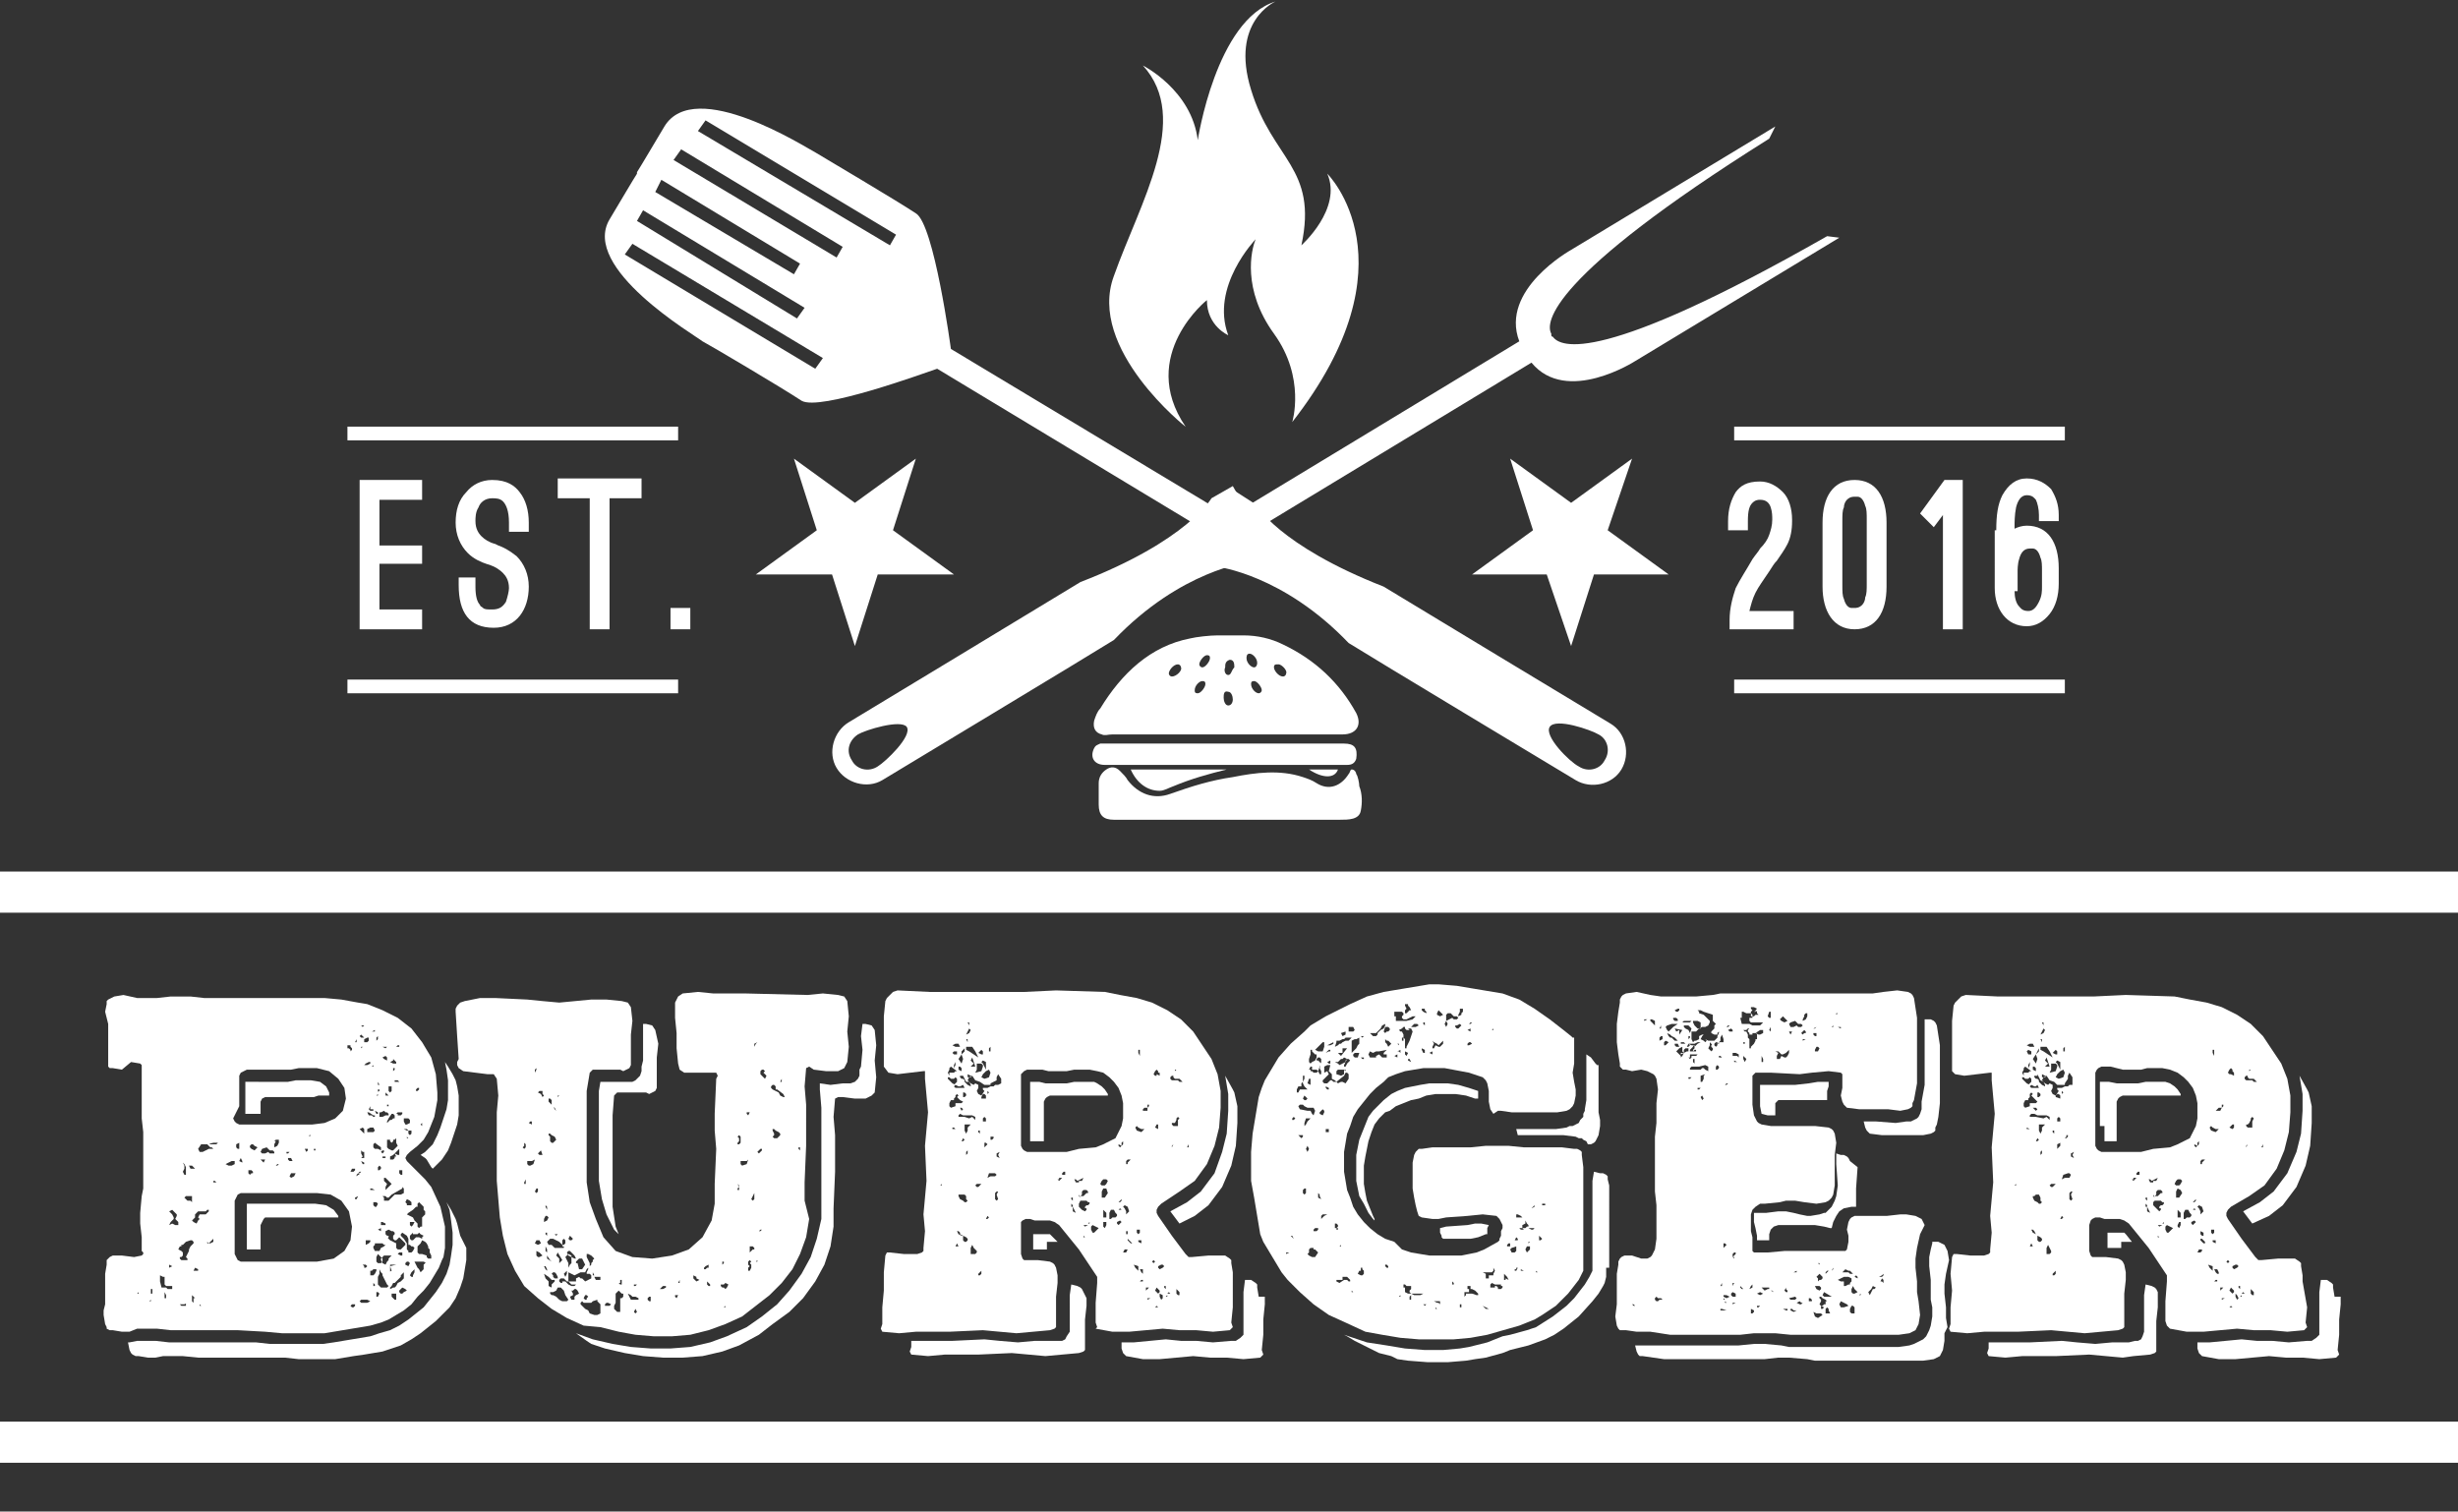 <?xml version="1.0" encoding="utf-8"?>
<!-- Generator: Adobe Illustrator 25.2.1, SVG Export Plug-In . SVG Version: 6.00 Build 0)  -->
<svg version="1.1" id="Ebene_1" xmlns="http://www.w3.org/2000/svg" xmlns:xlink="http://www.w3.org/1999/xlink" x="0px" y="0px"
	 viewBox="0 0 161.3 99.2" style="enable-background:new 0 0 161.3 99.2;" xml:space="preserve">
<rect x="0" y="0" width="161.3" height="99.2" fill="#333333" stroke="none"/>
<style type="text/css">
	.st0{fill:#FFFFFF;}
	.st1{display:none;}
	.st2{display:inline;fill:#FFFFFF;}
	.st3{display:none;fill:#FFFFFF;}
</style>
<g>
	<g>
		<path class="st0" d="M89.3,53.2c-0.1,0.6-0.8,0.6-1.4,0.6c-4.9,0-9.9,0-14.8,0c-0.7,0-1-0.3-1-1c0-0.5,0-0.9,0-1.4
			c0-0.4,0.2-0.7,0.5-0.9c0.3-0.2,0.6-0.2,0.9,0.1c0.2,0.2,0.4,0.4,0.5,0.6c0.7,0.9,1.7,1.3,2.8,0.9c1.4-0.5,2.7-0.9,4.1-1.1
			c1.5-0.3,3.1-0.5,4.6,0c0.3,0.1,0.6,0.2,0.9,0.4c0.8,0.5,1.6,0.2,2.1-0.6c0.1-0.1,0.1-0.3,0.2-0.3c0.2,0,0.3,0.2,0.3,0.3
			c0.1,0.1,0.2,0.6,0.2,0.8C89.4,52.1,89.4,52.7,89.3,53.2z"/>
		<path class="st0" d="M89,46.8c-1.1-2-2.7-3.5-4.8-4.5c-0.8-0.4-1.7-0.6-2.6-0.6c-0.6,0-1.1,0-1.7,0c-0.5,0-1.4,0.1-1.8,0.2
			c-2.6,0.5-4.5,2.3-5.9,4.6c-0.2,0.2-0.3,0.5-0.4,0.8c-0.1,0.5,0.1,0.8,0.5,0.9c0.2,0.1,0.4,0,0.7,0c4.9,0,9.8,0,14.7,0
			c0.1,0,0.3,0,0.4,0C89,48.2,89.4,47.6,89,46.8z M76.9,44.4c-0.1,0-0.2-0.1-0.2-0.2c0-0.2,0.3-0.6,0.6-0.6c0.1,0,0.2,0.1,0.2,0.2
			C77.6,44,77.2,44.4,76.9,44.4z M78.6,45.5c-0.2,0-0.2-0.1-0.2-0.2c0-0.3,0.3-0.6,0.5-0.6c0.2,0,0.2,0.1,0.2,0.2
			C79.1,45.1,78.8,45.5,78.6,45.5z M78.9,43.8c-0.1,0-0.2-0.1-0.2-0.2c0-0.2,0.3-0.6,0.5-0.6c0.2,0,0.2,0.1,0.2,0.2
			C79.4,43.4,79.1,43.8,78.9,43.8z M80.6,46.3c-0.2,0-0.3-0.3-0.3-0.5c0-0.2,0-0.5,0.3-0.4c0.2,0,0.3,0.3,0.3,0.5
			C80.9,46.1,80.8,46.3,80.6,46.3z M80.6,44.3c-0.2,0-0.3-0.3-0.2-0.5c0-0.2,0-0.4,0.3-0.5c0.3,0,0.3,0.3,0.3,0.5
			C80.8,44,80.8,44.3,80.6,44.3z M81.8,43.2c0-0.1,0-0.3,0.2-0.3c0.2,0,0.5,0.3,0.5,0.6c0,0.2-0.1,0.3-0.2,0.3
			C82.1,43.8,81.8,43.5,81.8,43.2z M82.6,45.5c-0.2,0-0.5-0.3-0.5-0.6c0-0.1,0-0.2,0.2-0.2c0.2,0,0.5,0.4,0.5,0.6
			C82.8,45.4,82.7,45.5,82.6,45.5z M84.2,44.4c-0.3,0-0.6-0.4-0.6-0.6c0-0.2,0.1-0.2,0.3-0.2c0.2,0,0.6,0.4,0.5,0.6
			C84.4,44.3,84.3,44.4,84.2,44.4z"/>
		<path class="st0" d="M80.4,50.2c-2.6,0-5.3,0-7.9,0c-0.7,0-1-0.5-0.7-1.1c0.1-0.2,0.2-0.2,0.4-0.3c0.1,0,0.2,0,0.3,0
			c5.2,0,10.4,0,15.7,0c0.7,0,0.9,0.3,0.8,1c-0.1,0.3-0.3,0.4-0.6,0.4c-0.5,0-1,0-1.5,0C84.7,50.2,82.5,50.2,80.4,50.2z"/>
		<path class="st0" d="M80.5,50.5c-1.2,0.3-2.3,0.6-3.5,1.1c-0.3,0.1-0.6,0.3-0.9,0.3c-0.8,0-1.5-0.5-1.9-1.4
			C76.3,50.5,78.4,50.5,80.5,50.5z"/>
		<path class="st0" d="M87.8,50.5c-0.2,0.6-1,0.6-1.9,0C86.6,50.5,87.2,50.5,87.8,50.5z"/>
	</g>
</g>
<g>
	<g>
		<g>
			<path class="st0" d="M107.3,23.7l13.4-8.1l-0.8-0.1c-14.9,8.5-17.5,7.3-18,6.6l0,0c0,0-0.1,0-0.1-0.1c0-0.1,0-0.1,0-0.1l0,0
				c-0.4-0.7-0.2-3.7,14.3-12.8l0.4-0.8l-13.4,8.1c0,0-4.7,2.6-3.4,6l-18,10.9l-0.8-1.4l-1.4,0.8c0,0-1.6,2.8-8.6,5.5
				c-1.3,0.8-15.2,9.2-15.2,9.2l0,0c0,0,0,0,0,0c-1,0.6-1.4,2-0.8,3c0.6,1,2,1.4,3,0.8c0,0,0,0,0,0l0,0c0,0,14.1-8.5,15.2-9.2
				c4.4-4.6,8.8-5.1,8.8-5.1l1.4-0.8l-0.8-1.4l18-10.9C102.8,26.6,107.3,23.7,107.3,23.7z M59.5,47.7c0.4,0.6-1.4,2.3-1.9,2.6
				c-0.6,0.4-1.4,0.2-1.7-0.4c-0.4-0.6-0.2-1.3,0.4-1.7C56.8,47.9,59.1,47.2,59.5,47.7z"/>
		</g>
		<g>
			<path class="st0" d="M52.6,26.3c1.2,0.7,8-1.8,8.9-2.1l17.9,10.8l-0.8,1.4l1.3,0.8c0,0,4.3,0.5,8.6,5c1.1,0.7,14.9,9,14.9,9l0,0
				c0,0,0,0,0,0c1,0.6,2.4,0.3,3-0.7c0.6-1,0.3-2.4-0.7-3c0,0,0,0,0,0l0,0c0,0-13.6-8.2-14.9-9c-6.9-2.7-8.4-5.4-8.4-5.4L81,32.2
				l-0.8,1.4L62.4,22.9c0,0-1.1-8.2-2.3-8.9c-1.2-0.8-6.1-3.7-6.6-4c-0.6-0.3-7.9-5-9.9-1.7c-0.6,1-1.6,2.7-1.8,3c0,0,0,0.1,0,0.1
				c-0.2,0.3-1.2,2-1.8,3c-1.9,3.2,5.6,7.6,6.1,8C46.5,22.6,51.4,25.5,52.6,26.3z M45.8,8.6l0.5-0.7l12.5,7.5l-0.4,0.7L45.8,8.6z
				 M44.2,10.5l0.5-0.7l10.6,6.4l-0.4,0.7L44.2,10.5z M104.9,48.2c0.6,0.3,0.8,1.1,0.4,1.7c-0.3,0.6-1.1,0.8-1.7,0.4
				c-0.6-0.3-2.3-2-1.9-2.6C102.1,47.1,104.4,47.9,104.9,48.2z M43.4,11.8l9.1,5.5l-0.4,0.7L43,12.6L43.4,11.8z M41.8,14.5l0.4-0.7
				l10.6,6.4l-0.5,0.7L41.8,14.5z M41,16.7l0.5-0.7L54,23.5l-0.5,0.7L41,16.7z"/>
		</g>
		<g class="st1">
			<path class="st2" d="M173.9,51.9c-1.9,0.8-4.4,1.2-7,1.2c-2.6,0-5.1-0.4-7-1.2c-1.4-0.6-2.3-1.3-2.8-2.1v1.9c0,0,2.6,3.1,9.2,3.1
				c6.6,0,10.4-3.4,10.4-3.4v-1.6C176.2,50.6,175.3,51.3,173.9,51.9z"/>
		</g>
		<g class="st1">
			<path class="st2" d="M172.8,45.4v3.7c0,0.4-0.3,0.7-0.7,0.7c-0.4,0-0.7-0.3-0.7-0.7v-4.1c-0.2,0-0.4-0.1-0.7-0.1v4.9
				c0,0.4-0.3,0.7-0.7,0.7c-0.4,0-0.7-0.3-0.7-0.7v-5.1c-0.3,0-0.6-0.1-0.8-0.1c0,0,0,0,0,0v5.1c0,0.4-0.3,0.7-0.7,0.7
				c-0.4,0-0.7-0.3-0.7-0.7v-5.1c0,0,0-0.1,0-0.1c-0.2,0-0.3,0-0.5,0c-0.1,0-0.2,0-0.3,0c0,0,0,0.1,0,0.1v5.1c0,0.4-0.3,0.7-0.7,0.7
				c-0.4,0-0.7-0.3-0.7-0.7v-5.1c0,0,0,0,0,0c-0.3,0-0.6,0-0.8,0.1v5.1c0,0.4-0.3,0.7-0.7,0.7c-0.4,0-0.7-0.3-0.7-0.7v-4.9
				c-0.2,0-0.5,0.1-0.7,0.1v4.1c0,0.4-0.3,0.7-0.7,0.7c-0.4,0-0.7-0.3-0.7-0.7v-3.7c-2.3,0.7-3.9,1.9-3.9,3.2v0c0,2.2,4.3,4,9.7,4
				c5,0,9.2-1.6,9.6-3.6c0-0.1,0-0.2,0-0.4C176.6,47.3,175.1,46.2,172.8,45.4z"/>
		</g>
		<path class="st0" d="M77.8,28c0.1,0.1-6.5-5.1-4.7-9.9c1.7-4.8,5.1-10.3,1.9-13.8c0,0,3.2,1.6,3.6,4.9c0,0,1.2-7.9,5.1-9.1
			c0,0-3,1.3-1.6,5.8c1.4,4.6,4.4,5.1,3.3,10.2c0,0,2.7-2.4,1.7-4.7c0,0,5.9,5.8-2.3,16.3c0,0,0.9-2.9-1.2-5.8
			c-2.1-2.9-1.5-5.5-1.2-6.2c0,0-3,3.1-1.8,6.3c0,0-1.4-0.6-1.4-2.3C79.3,19.6,74.6,23.3,77.8,28z"/>
	</g>
	<rect y="57.2" class="st0" width="161.3" height="2.7"/>
	<rect y="93.3" class="st0" width="161.3" height="2.7"/>
	<g>
		<g>
			<path class="st0" d="M27.7,31.5v1.3h-2.8v3h2.8V37h-2.8v3h2.8v1.3h-4.1v-9.8H27.7z"/>
			<path class="st0" d="M29.9,37.9h1.3v0.6c0,0.6,0.1,1,0.3,1.2c0,0.1,0.1,0.1,0.2,0.2C31.8,40,32,40,32.3,40c0.5,0,0.7-0.2,0.9-0.5
				c0.1-0.3,0.2-0.7,0.2-0.9c0-0.5-0.2-0.8-0.4-1c-0.2-0.2-0.5-0.4-0.8-0.5L31.9,37c-0.3-0.1-0.8-0.3-1.2-0.7
				c-0.5-0.5-0.8-1.2-0.8-2c0-0.8,0.2-1.5,0.7-2c0.4-0.5,1-0.8,1.7-0.8c1,0,1.5,0.4,1.8,0.8c0.4,0.5,0.6,1.2,0.6,2v0.6h-1.3v-0.6
				c0-0.8-0.2-1.2-0.4-1.4c-0.2-0.2-0.5-0.2-0.7-0.2c-0.5,0-0.8,0.3-0.9,0.6c-0.2,0.3-0.2,0.7-0.2,0.9c0,0.5,0.2,0.8,0.4,1
				c0.2,0.2,0.5,0.4,0.9,0.5l0.2,0.1c0.3,0.1,0.7,0.3,1.2,0.7c0.5,0.5,0.8,1.2,0.8,2c0,1.5-0.8,2.7-2.3,2.7c-1.6,0-2.3-1-2.3-2.8
				V37.9z"/>
			<path class="st0" d="M36.5,31.4h5.6v1.3H40v8.6h-1.3v-8.6h-2.1V31.4z"/>
			<path class="st0" d="M45.3,41.3H44v-1.4h1.3V41.3z"/>
		</g>
		<rect x="22.8" y="44.6" class="st0" width="21.7" height="0.9"/>
		<rect x="22.8" y="28" class="st0" width="21.7" height="0.9"/>
		<g>
			<path class="st0" d="M117.7,40v1.3h-4.2v-0.6c0-0.8,0.2-1.5,0.4-2.1c0.3-0.6,0.7-1.2,1.1-1.9c0.2-0.3,0.4-0.5,0.5-0.7
				c0.3-0.3,0.5-0.6,0.6-0.9c0.1-0.3,0.2-0.6,0.2-1c0-0.2,0-0.5-0.1-0.8c-0.1-0.3-0.3-0.5-0.7-0.5c-0.1,0-0.3,0-0.5,0.2
				c-0.2,0.2-0.3,0.5-0.3,1.2v0.6h-1.3v-0.6c0-0.8,0.2-1.4,0.5-1.9c0.3-0.4,0.7-0.7,1.6-0.7c0.6,0,1.1,0.3,1.5,0.7
				c0.4,0.4,0.6,1.1,0.6,1.8h0v0.1h0c0,0.6-0.1,1.1-0.3,1.5c-0.2,0.4-0.5,0.8-0.7,1.1c-0.2,0.2-0.3,0.4-0.5,0.7
				c-0.4,0.6-0.7,1-0.9,1.4c-0.2,0.4-0.3,0.8-0.4,1.2H117.7z"/>
			<path class="st0" d="M119.6,34.3c0-1.7,0.7-2.8,2.1-2.8c1.4,0,2.1,1.1,2.1,2.8v4.2c0,1.7-0.7,2.8-2.1,2.8c-1.4,0-2.1-1.2-2.1-2.8
				V34.3z M120.9,38.4c0,0.4,0,0.7,0.1,0.9c0.1,0.4,0.3,0.6,0.5,0.6c0.1,0,0.2,0,0.2,0c0.1,0,0.3,0,0.5-0.2c0.1-0.1,0.2-0.3,0.2-0.5
				c0.1-0.2,0.1-0.5,0.1-0.9v-4.2c0-0.4,0-0.7-0.1-0.9c-0.1-0.4-0.3-0.6-0.5-0.6c-0.1,0-0.2,0-0.2,0c-0.1,0-0.3,0-0.5,0.2
				c-0.1,0.1-0.2,0.3-0.2,0.5c-0.1,0.2-0.1,0.5-0.1,0.9V38.4z"/>
			<path class="st0" d="M126,33.7l1.6-2.2h1.2v9.8h-1.3v-7.5l-0.6,0.8L126,33.7z"/>
			<path class="st0" d="M131,34.8c0-1,0.1-1.7,0.4-2.3c0.4-0.7,0.9-1.1,1.6-1.1c0.7,0,1.2,0.3,1.6,0.7c0.3,0.5,0.5,1,0.5,1.7v0.4
				h-1.3v-0.4c0-0.4-0.1-0.8-0.2-1c-0.1-0.1-0.2-0.3-0.6-0.3c-0.4,0-0.6,0.4-0.7,0.8c-0.1,0.5-0.1,1-0.1,1.3v0.1
				c0.2-0.1,0.5-0.2,0.8-0.2c1.4,0,2.1,1.1,2.1,2.8v1c0,0.8-0.2,1.5-0.6,2c-0.4,0.5-0.9,0.8-1.5,0.8c-1.3,0-2.1-1.1-2.1-2.5V34.8z
				 M132.2,38.8c0,0.4,0.1,0.8,0.3,1c0.1,0.1,0.2,0.3,0.6,0.3c0.3,0,0.5-0.2,0.7-0.6s0.2-0.7,0.2-1v-1c0-0.4,0-0.7-0.1-0.9
				c-0.1-0.4-0.3-0.6-0.5-0.6c-0.1,0-0.2,0-0.2,0c-0.4,0-0.6,0.3-0.7,0.7c-0.1,0.3-0.1,0.7-0.1,0.8V38.8z"/>
		</g>
		<rect x="113.8" y="44.6" class="st0" width="21.7" height="0.9"/>
		<rect x="113.8" y="28" class="st0" width="21.7" height="0.9"/>
	</g>
	<g>
		<g>
			<polygon class="st3" points="165.3,44.5 163.4,38.4 157,38.4 162.1,34.6 160.2,28.6 165.3,32.3 170.5,28.6 168.5,34.6 
				173.7,38.4 167.3,38.4 			"/>
		</g>
		<g>
			<polygon class="st0" points="56.1,42.4 54.6,37.7 49.6,37.7 53.6,34.8 52.1,30.1 56.1,33 60.1,30.1 58.6,34.8 62.6,37.7 
				57.6,37.7 			"/>
		</g>
		<g>
			<polygon class="st0" points="103.1,42.4 101.5,37.7 96.6,37.7 100.6,34.8 99.1,30.1 103.1,33 107.1,30.1 105.5,34.8 109.5,37.7 
				104.6,37.7 			"/>
		</g>
	</g>
	<g>
		<path class="st0" d="M8.5,87.4l-0.5,0l-0.6-0.1l-0.2,0l-0.2-0.1L7,87.1l-0.1-0.2l-0.1-0.6V86l0.1-0.4l0-0.6l0-0.6v-0.8L7,83
			L7,82.7l0.1-0.1l0.1-0.1l0.2-0.1L8,82.4l0.8,0.1l0.5-0.1l0.1-0.1v-0.1l-0.1-0.1l0-0.2v-0.7l-0.1-0.9l0-0.7l0.1-1.1l0.1-0.5v-0.7
			l0-0.7l0-0.9l0-0.7l0-0.7l-0.1-0.9l0-0.7l0-0.7v-0.5l0-0.5l0-0.8l0-0.2v-0.1l-0.1-0.1l-0.6-0.1L8,70.2l-0.6-0.1l-0.2,0l-0.1-0.1
			L7.1,70l0-0.2l0-0.6l0-0.8v-0.6l0-0.6l-0.2-0.8l0.1-0.5L7,65.7l0.1-0.1l0.2-0.1l0.2-0.1l0.6-0.1L9,65.5l1.3,0l0.9-0.1l0.7,0l0.6,0
			l0.9,0.1l0.7,0l0.6,0h0.9l0.7,0l1.1,0l0.5,0l1.3,0l1.5,0h0.6l1.1,0.1l1.1,0.2l0.6,0.1l1,0.4l1,0.5l0.9,0.7l0.7,0.9l0.6,1l0.3,1.1
			l0.1,1.2l0,0.5l-0.2,1.1l-0.4,1l-0.3,0.5l-0.4,0.4l-0.5,0.4l-0.2,0.2l-0.1,0.2l0.1,0.2l0.2,0.2l0.5,0.5l0.5,0.5l0.4,0.5l0.6,1.3
			l0.3,1.3l0,0.7l0,0.7l-0.1,0.6L29,82.7l-0.2,0.5l-0.3,0.5l-0.3,0.5l-0.4,0.5l-0.4,0.4L27,85.6L26.5,86L26,86.3l-0.5,0.3l-0.5,0.2
			L24.3,87l-0.6,0.1l-0.6,0.1l-1.2,0.2l-0.6,0.1l-0.6,0h-2.2l-1.1-0.1l-1.8-0.1h-0.9l-1.3,0l-0.9,0h-1.3l-0.9-0.1l-1.3,0L8.5,87.4z
			 M30.6,81.9l0,0.8l-0.1,0.6l-0.1,0.6l-0.2,0.6l-0.3,0.7l-0.4,0.6L29,86.3l-0.4,0.4l-0.5,0.4l-0.5,0.4L27,87.9l-0.7,0.4l-0.6,0.2
			l-0.6,0.2l-0.6,0.1l-0.6,0.1L23.2,89l-0.6,0.1l-0.6,0.1l-0.5,0h-1.3l-0.6,0l-0.9-0.1l-0.6,0h-5.1L12,89h-0.7l-0.6,0l-0.5,0.1
			l-0.5,0L9.1,89l-0.2,0l-0.2-0.1l-0.1-0.1l-0.1-0.2l-0.1-0.5h0.1l0.5-0.1l0.6,0h0.6l0.9,0.1h5.1l0.6,0l0.9,0.1l0.7,0h2.2l0.6,0
			l0.7-0.1l0.6-0.1l0.6-0.1l0.6-0.1l0.6-0.1l0.6-0.2l0.7-0.2l0.6-0.3l0.6-0.4l0.5-0.4l0.5-0.4l0.4-0.5l0.4-0.5l0.4-0.6l0.3-0.6
			l0.2-0.6l0.1-0.6l0.1-0.7l0-0.8l-0.1-0.8l-0.1-0.7l-0.2-0.5l0.3,0.5l0.3,0.6l0.1,0.3l0.2,0.8L30.6,81.9z M9,84.9L9,84.9L9,84.9
			l0.1,0l0-0.1L9,84.9L9,84.9L9,84.9z M9.8,85.4L9.8,85.4l0.1,0l0-0.1v0l0,0L9.8,85.4L9.8,85.4L9.8,85.4z M9.9,84.9L9.9,84.9l0.1,0
			l0-0.1v-0.1l0-0.1l-0.1,0L9.9,84.9L9.9,84.9z M10.5,84.1L10.5,84.1l0.1,0.4l0.2,0h0.1l0,0l0.1,0.1l0.1,0h0.2l0-0.1v-0.1h-0.2l0,0
			l-0.1,0l-0.1,0l-0.1-0.1l0-0.2h0v0l0-0.2v-0.1l0-0.1v0.1h-0.1l-0.2-0.1V84.1z M10.9,85L10.9,85l-0.1-0.2l0,0v0l0,0.1l0,0v0.2
			l0,0.1l0.1,0L10.9,85L10.9,85L10.9,85z M10.9,83.4l0.2,0.1l0.1,0h0l0,0l-0.1,0L10.9,83.4L10.9,83.4z M11.1,79.5l0.1,0.1l0.1,0.1
			l0.1,0.2l0,0.1l-0.2,0.2l-0.1,0.2l0.2-0.1l0.2,0.1l0.1,0l0.1,0l0-0.1v-0.1L11.5,80l0.1-0.2v-0.1l-0.1-0.1l-0.2-0.2L11.1,79.5z
			 M11.1,83.2L11.1,83.2l0.2-0.1l-0.2-0.1V83.2z M11.6,84.2L11.6,84.2L11.6,84.2L11.6,84.2L11.5,84v0L11.6,84.2L11.6,84.2L11.6,84.2
			z M11.8,81.8L11.7,82l0.2,0.1l0,0l0.1,0.1v0l0,0.2l-0.1,0.1h-0.1l0,0.1l0.1,0.1H12l0.2,0l0.1,0l0-0.1l-0.1-0.1l0.1-0.2l0.1-0.2
			l0-0.1v0l0.1-0.2l0.2-0.2l0-0.1l-0.1-0.1l-0.1,0l-0.3,0.1L12,81.7l-0.1,0l0,0.1L11.8,81.8L11.8,81.8z M12.3,85.5L12.3,85.5
			l-0.2,0.1l-0.1,0l-0.1,0h-0.1l0.1,0.1l0.1,0l0.2,0V85.5z M12,76.3l0.1,0.2v0.1l0,0.1l-0.1,0.2l0.1,0.2h0l0.1,0l0-0.2l0-0.1v-0.2
			l-0.1-0.2l-0.1-0.1L12,76.3z M12.4,78.5l-0.2,0l-0.1,0.1l0.2,0.2l0.2,0l0.1,0.1l0.1,0l0.1,0.1l0.2,0.3v0.2l-0.2,0.2l0,0.2
			l-0.2,0.2l0.1,0.1l0.2,0.1l0.1-0.2l0.1-0.1l-0.1-0.1l0.1-0.2h0.2l0.2,0l0.1-0.1l0.1-0.1l0-0.1h-0.1l-0.1,0.1H13l-0.1-0.1v-0.2
			L12.8,79l-0.1-0.1l-0.1,0l0-0.2l0-0.2H12.4z M12.4,76.5l0.1,0.2h0.1v0h0.1l0.1,0l-0.1-0.1l-0.1-0.1L12.4,76.5L12.4,76.5z
			 M12.7,83.4l0.1,0H13l0-0.1L13,83.3l-0.2-0.1L12.7,83.4L12.7,83.4h-0.2H12.7z M12.8,85.2l-0.2-0.2l0,0.2l0,0.1l0,0.1v0l0,0
			l0.1,0.1v-0.2l0-0.1H12.8z M13.2,85.7L13.2,85.7L13.2,85.7l-0.1-0.1h0l0,0.1L13.2,85.7L13.2,85.7z M13,75.4l0.1,0.2l0.2,0l0.2-0.1
			l0.2-0.1H14l-0.1-0.1l-0.1,0l-0.1-0.1l-0.1-0.1l-0.1,0l-0.3,0L13,75.4z M13.6,75L13.6,75l0.2,0.1l0.3,0l0,0l0.1,0l0.1-0.1l-0.1,0
			h-0.1v0H14l-0.4,0.1L13.6,75z M14,81.3l-0.2,0.2l-0.1,0.1l-0.1-0.1h0l0,0.1h0.2l0.2-0.1L14,81.3z M14.2,77.6l-0.1-0.1H14v0.1
			L14.2,77.6L14.2,77.6z M14.2,77.2L14.2,77.2h-0.1H14.2l0,0.2l0,0L14.2,77.2L14.2,77.2z M14.8,76.4l0.2,0.1l0.2,0l0.2-0.1l0-0.2
			h-0.2L14.8,76.4z M15.3,73.4l0.1,0.2l0.1,0.1l0.2,0.1l0.2,0h0.7l0.9,0h0.7l0.7,0l0.9,0l0.7,0l0.8-0.1l0.7-0.3l0.5-0.5l0.2-0.8
			l-0.1-0.7l-0.4-0.6l-0.6-0.5l-0.8-0.2h-0.7l-0.5,0l-0.5,0.1h-1.3l-0.9,0l-0.7,0l-0.2,0.1l-0.2,0.1l-0.1,0.2l0,0.2l0,0.8v0.5l0,0.5
			L15.3,73.4z M23.1,80.5l-0.2-1l-0.5-0.7l-0.7-0.4l-0.9-0.1h-4.8l-0.2,0l-0.2,0.1l-0.1,0.2l-0.1,0.2v3.5l0.1,0.2l0.1,0.2l0.2,0.1
			l0.2,0h4.8l1.1-0.2l0.7-0.5l0.4-0.7L23.1,80.5z M15.7,75.1L15.7,75.1V75l-0.2,0.1l0,0.2l0.1,0.1l0.1,0l0-0.1L15.7,75.1z M15.8,76
			l-0.1,0.2l0.2,0.1v-0.1L15.8,76z M17.1,73.1h-1l0-0.5l0-0.5v-0.5l0-0.6l0.4,0H17l0.5,0h1.4l0.5-0.1l0.4,0h0.6L21,71l0.4,0.3
			l0.2,0.4l0,0.2h-0.2l-0.5,0L20.6,72h-1.3l-0.5,0h-0.5l-0.7,0L17.4,72l-0.2,0.1l-0.1,0.2l0,0.2L17.1,73.1z M22.2,79.8l0,0.1h-4.6
			l-0.2,0L17.3,80l-0.1,0.2l-0.1,0.2v1.6h-0.9v-3h4.5l0.7,0.1l0.5,0.3L22.2,79.8z M16.3,76.8L16.3,76.8L16.3,77l0.1,0.1l0.1-0.1
			l0.1,0l0-0.1l-0.1-0.1L16.3,76.8z M16.5,75.4l0.2,0.1l0.2-0.2l-0.2-0.1l-0.1-0.1l-0.1,0l-0.1,0.1l0,0.1L16.5,75.4z M17.4,75.7
			l0.2-0.1l0.1,0.1H18l0,0v-0.1l-0.1-0.1h-0.2l-0.2-0.2l-0.3,0.1l-0.1,0.2l0.1,0.1L17.4,75.7z M17.1,76.1l0.2,0.2l0.1-0.2L17.1,76.1
			z M18.1,74.9l-0.1,0.2l0,0.2l0.2-0.1l0.1-0.2v-0.2l-0.2,0l-0.1,0.1L18.1,74.9z M18.2,76.4L18.2,76.4l-0.1,0.1l0,0l0.1,0l0.1-0.1
			L18.2,76.4z M19,75.6L19,75.6l-0.2,0l0,0.1l0.1,0L19,75.6z M19.2,76.2L19.1,76h-0.1l-0.1,0l0,0.1l0.1,0.1L19.2,76.2z M19.1,77
			l-0.1,0.2l0.1,0.1l0.2-0.1l0.1-0.2L19.3,77L19.1,77z M20.1,75.6L20.1,75.6L20.1,75.6l0.1-0.1l0-0.1h-0.1l-0.1,0L20.1,75.6
			L20.1,75.6z M20.3,74.6L20.3,74.6L20.3,74.6l0.1-0.1h-0.1L20.3,74.6L20.3,74.6z M20.6,75.5L20.6,75.5h0.1l0,0l0-0.1l-0.1,0
			L20.6,75.5L20.6,75.5L20.6,75.5z M22.8,68.6l0,0.2l0.1,0l0.1,0.1l0,0.1l0.1-0.1l0-0.1L23,68.7l0-0.1H22.8L22.8,68.6z M23.1,76.7
			L23.1,76.7L23.1,76.7l-0.1,0.2h0.1l0.1,0h0l0.1-0.1l0-0.1h-0.1L23.1,76.7L23.1,76.7z M23.3,85.6L23.3,85.6L23.3,85.6h-0.1l-0.1,0
			l-0.1,0.1l0.1,0.1l0.1,0l0.1-0.1V85.6z M23.3,68.4L23.3,68.4L23.3,68.4l0.1,0l0-0.1l0-0.1L23.3,68.4L23.3,68.4L23.3,68.4z
			 M23.5,78.5L23.5,78.5L23.5,78.5l-0.2,0.1l0,0.1l0,0h0l0.1,0L23.5,78.5L23.5,78.5z M23.3,68.2L23.3,68.2L23.3,68.2L23.3,68.2
			L23.3,68.2L23.3,68.2z M23.5,77L23.5,77L23.5,77l-0.1,0.1h0v0.1l0.1-0.1l0.1,0L23.5,77l0.1,0l0.1-0.1h-0.1L23.5,77L23.5,77
			L23.5,77z M23.6,68L23.6,68l0.1,0.1l0.2,0L23.8,68l-0.1-0.1L23.6,68L23.6,68z M23.6,74.1l0.1,0.1l0.1,0.1l0.1,0.1l0-0.1v-0.1
			l0-0.1L23.8,74L23.6,74.1L23.6,74.1L23.6,74.1z M23.7,76.2L23.7,76.2l0.1,0.2h0l0.1,0l0.1,0.1l-0.1-0.1l0-0.1v0L23.7,76.2
			L23.7,76.2z M23.7,67.3l0.1,0.1l0.1-0.1l0,0L23.7,67.3L23.7,67.3L23.7,67.3z M23.8,68.7L23.8,68.7L23.8,68.7h-0.1v0.1L23.8,68.7
			L23.8,68.7L23.8,68.7L23.8,68.7L23.8,68.7z M24.3,85.4L24.3,85.4l-0.2-0.1L24,85.3l-0.1,0h-0.1l-0.1,0l-0.1,0.1l0.1,0.1h0.2l0,0
			H24l0.1,0L24.3,85.4z M23.8,75.9L23.8,75.9L23.7,76l0,0h0.1l0.1,0l0-0.1v-0.1l0-0.1v-0.1h0l-0.1,0l-0.1-0.1v0.1l0,0.1L23.8,75.9
			L23.8,75.9z M23.9,83.1v0.1h0.1l0,0h0l0.1-0.1L24,83l-0.1,0l-0.1,0L23.9,83.1L23.9,83.1z M23.9,68.2l0,0.2l0.1,0h0l0,0h0.1
			l0.1-0.1l0-0.1l0-0.1l-0.1,0L23.9,68.2L23.9,68.2z M24.2,69.7L24.2,69.7L24,69.8l-0.1,0.1l0.1,0h0.1l0.2-0.1V69.7z M24,81.2v0.2
			l0,0l0,0.1l0,0.1v0.1l0.2-0.1l0.1-0.1v0l0-0.1v0l0.1-0.1l0.1,0h0l0.1-0.1l0.4-0.1l0.2,0l0.2,0.1l0.2,0.2l0.2,0.1l0.2,0.1l0,0.1
			l0,0.1l0,0.1l0.1,0.1l0.1,0l0.1,0l0.2-0.2l0.1-0.1l0-0.1l-0.3-0.3l-0.1-0.1L26,81.4L26,81.4l-0.1,0l-0.1-0.1l0-0.1v-0.1l0.1-0.1
			l0-0.1v0l-0.1-0.1l-0.1,0l0,0l-0.2-0.1l-0.2,0.1l0,0.1v0.1l0.1,0.1l0.1,0l0,0.1l-0.1,0.1h-0.4l-0.1,0l-0.2,0l-0.1,0.1l-0.1,0H24z
			 M24.1,74.1v0.2l0.1,0h0.2l0.1,0l0.1-0.1L24.5,74L24.4,74l-0.1,0L24.1,74.1z M24.2,73.2L24.2,73.2l0.2,0h0l0.1,0.1l0.1,0v-0.1l0,0
			l-0.1,0l0,0h0L24.2,73h-0.1L24.2,73.2L24.2,73.2L24.2,73.2z M24.2,75.2L24.2,75.2L24.2,75.2l0,0.1L24.2,75.2L24.2,75.2L24.2,75.2z
			 M24.3,72.6L24.3,72.6l-0.1,0.2l0.1,0.1l0.2,0v0l0-0.1l0,0v0l0.1,0l0,0h0l-0.2,0H24.3z M24.6,78.1L24.6,78.1L24.6,78.1L24.4,78
			L24.3,78v0.1l0,0L24.6,78.1L24.6,78.1z M24.7,83.4L24.7,83.4l0-0.1l-0.1,0l-0.1,0l-0.1,0.1l-0.1,0v0l0,0.1v0.2h0.1l0.1,0h0
			l0.1-0.1L24.7,83.4L24.7,83.4L24.7,83.4z M24.4,67.7L24.4,67.7L24.4,67.7L24.4,67.7l0.2,0l0-0.1L24.4,67.7L24.4,67.7z M24.4,70
			L24.4,70h0.1l0,0v-0.1L24.4,70L24.4,70z M24.6,84.3L24.6,84.3L24.6,84.3l-0.1-0.1l0,0.1v0.1H24.6L24.6,84.3L24.6,84.3z M24.6,75
			L24.6,75l-0.1,0.1l0,0.1v0l0,0v0.1l0.1,0.1l0.1,0h0.1l0.2,0.1l0-0.1v-0.1L24.6,75z M24.8,79L24.8,79l-0.1-0.1l0,0h-0.1l-0.1,0
			L24.5,79v0l0,0.1v0l0.1,0.1h0.1L24.8,79L24.8,79z M25,81.9L25,81.9l0.2-0.1l0.1-0.1v0l-0.1,0l-0.1-0.1h-0.5l0,0.1v0l-0.1,0.1
			l0,0.1l0,0l0,0l0.1,0.2h0.2l0.1,0L25,81.9L25,81.9z M24.6,72.9L24.6,72.9l0.1,0.2l0,0l0.1,0v-0.1L24.6,72.9L24.6,72.9L24.6,72.9
			L24.6,72.9z M24.8,82.3L24.8,82.3L24.8,82.3L24.8,82.3l-0.1,0.2v0.1l0,0.1v0.1l0.1,0.1h0.2l0.1-0.1l0-0.1l0,0v-0.1l-0.1-0.1
			L24.8,82.3L24.8,82.3z M24.7,68.3L24.7,68.3l0.1-0.1v-0.2l-0.1,0.1V68.3z M24.7,71.7L24.7,71.7L24.7,71.7L24.7,71.7l0.2-0.1v-0.1
			h-0.1l0,0.1V71.7L24.7,71.7L24.7,71.7z M24.7,71.9L24.7,71.9l0.1,0l0-0.1l0,0L24.7,71.9L24.7,71.9L24.7,71.9z M24.9,84.9
			L24.9,84.9l-0.1-0.1h-0.1l0,0.1v0.1l0,0.1h0.1l0,0h0L24.9,84.9z M24.8,71L24.8,71L24.8,71l0,0.2h0l0.1,0L24.8,71L24.8,71L24.8,71z
			 M25,76.6L25,76.6l-0.1-0.1l-0.1,0.1v0.1l0,0.1h0.1l0.1-0.1V76.6L25,76.6z M24.8,80.7L24.8,80.7l0.2,0.1v-0.2l0,0L24.8,80.7
			L24.8,80.7z M25.4,84.3L25.4,84.3l-0.2-0.4l-0.1-0.2l0-0.1L25,83.5l-0.1-0.2v0.1l0,0.2l-0.1,0.2v0.5l0.1,0.1l0.1,0.1l0.2,0h0.2
			l0.1-0.1L25.4,84.3z M25,73L24.9,73l0,0l0,0.1l0,0l0,0.1v0.1l0.1,0h0.1l0.2-0.1l0.1,0l0.1,0v-0.1l-0.1-0.1l-0.1,0l-0.1-0.1L25,73
			L25,73z M25.1,75.5L25.1,75.5L25,75.6l0.1,0.1l0.1-0.1V75.5z M25.3,80.3L25.3,80.3L25.3,80.3l-0.2-0.1l-0.1,0v0.1l0,0.1l0.1,0h0.2
			l0-0.1L25.3,80.3L25.3,80.3z M25,82.7L25,82.7l0.1,0.2l0.2,0.1v0l0.1-0.2l0.1-0.1l0-0.1l0,0l0.1-0.1l0.1-0.1h-0.1l-0.2,0l-0.2,0
			l0,0l-0.1,0.1l-0.1,0.1h0V82.7z M25.3,75.9h-0.1l-0.1,0l0,0v0.1h0.1l0.1,0L25.3,75.9L25.3,75.9z M25.1,68.7L25.1,68.7L25.1,68.7
			l0.2,0.1l0.1-0.1l-0.1,0h-0.1L25.1,68.7z M25.1,69.4l0.1,0.1l0.2,0.1l0-0.2l-0.1-0.1L25.1,69.4L25.1,69.4L25.1,69.4z M25.3,77.3
			l-0.1,0l0,0.1l0,0.1v0l0.1,0.1l0.1,0.1l-0.1,0.2v0.2l0.2-0.2l0.2-0.2l0,0l-0.1-0.1l-0.1-0.1L25.3,77.3z M25.5,71.9L25.5,71.9
			L25.5,71.9l-0.2-0.2l0,0.1l0,0v0l0,0.1L25.5,71.9L25.5,71.9L25.5,71.9L25.5,71.9z M26.4,78l-0.7,0.4l-0.1,0.1l-0.1,0.1l-0.1,0
			l-0.1-0.1l-0.1,0h-0.1l0.1,0.1l0,0.1v0.1h0.1l0.2,0l0.2-0.2l0.1-0.1l0.1-0.1l0.1,0h0.1l0.1,0h0.1l0.2-0.1l0,0v-0.1l0-0.1l0-0.1
			l-0.1-0.1L26.4,78z M25.4,74.8V75l0,0l0,0.3l0.1,0.1l0.2,0.1v0l0.1,0l0.2-0.2l0.1-0.1v0L26,75l0-0.1l0-0.2l-0.1,0.1l-0.1,0h0
			l0,0.1L25.7,75l-0.1-0.1l0-0.1H25.4L25.4,74.8z M25.5,72.6L25.5,72.6L25.5,72.6L25.5,72.6v-0.1l-0.1,0v0.1L25.5,72.6z M25.5,73.4
			L25.5,73.4l-0.1,0.2v0.1l0.1-0.1l0.1-0.1l0.1,0l0.1-0.1h0.1l0-0.1l0-0.1l-0.1-0.1h-0.1L25.5,73.4L25.5,73.4z M25.5,83.5l0.2-0.1
			l-0.1-0.3l0.4-0.1l-0.2,0L25.6,83v0l0,0.1l0,0.1l0,0.1V83.5l-0.1,0L25.5,83.5z M25.5,71.3l0,0.2v0.1l0.1,0.1l0.1-0.1l0-0.1v-0.1
			l0-0.1L25.5,71.3z M25.6,69.7L25.6,69.7l0.2,0.1l0,0l0.1,0l0.1,0v0l0-0.1l-0.1-0.1l-0.1-0.1l0-0.1l0,0v0.1l0,0.1L25.6,69.7
			L25.6,69.7z M25.9,75.7L25.9,75.7l-0.1,0.1l-0.2,0.1L25.6,76l0,0.1h0.1l0.1,0l0.1-0.1l0-0.1v0l0.1,0L25.9,75.7l0.2,0.1l0.1,0
			l0-0.2v-0.2l-0.1,0.1L25.9,75.7z M26,85.3l0-0.2v-0.1l0-0.1l-0.1,0l-0.2,0l0,0l0,0.1l0,0.1l0.2,0.2H26z M26.1,84.2l0.2-0.1
			l0.1-0.1l0.1-0.1v-0.5l0,0.1l-0.2,0.2l0,0.1l0,0l-0.1,0.1L26,84.1l-0.1,0.1l-0.1,0l0,0l-0.1,0.2l-0.1,0.1v0.1l0.2-0.1h0l0.1,0
			l0.1-0.1v0l0,0L26.1,84.2L26.1,84.2z M25.8,70.3l0.1-0.1v-0.1h-0.1l0,0.1L25.8,70.3L25.8,70.3z M25.9,70.9L25.9,70.9V71l0,0H26
			l0.1,0l0,0l0.1,0l-0.1-0.1L25.9,70.9L25.9,70.9z M26,68.7L26,68.7L26,68.7h0.2v-0.1l-0.1,0L26,68.7L26,68.7z M26.3,73h-0.2
			l-0.1,0.1L26,73.1l0.1,0l0,0.1h0.2l0.1-0.1V73z M26.1,82.3L26.1,82.3L26.1,82.3l0.2,0.1h0.1l0-0.1l0-0.1l0,0l-0.2,0L26.1,82.3
			L26.1,82.3L26.1,82.3z M26.4,76.8L26.4,76.8l-0.2,0l0,0.1V77l0.1,0.1l0.1,0L26.4,76.8L26.4,76.8z M26.7,84.7l-0.1-0.1l-0.2-0.1
			l-0.1,0.1l-0.1,0.1l0,0.1l0.1,0.1l0.1,0l0.1-0.1L26.7,84.7z M26.7,81.6l0,0.1l0,0.1v0l0,0.1V82l0.1,0.1l0,0.1l0.2,0l0.1-0.1
			l0.1-0.2l0,0v0l-0.1-0.1H27l-0.1-0.1l-0.1,0v-0.2l0-0.1l0-0.1l-0.1-0.2l-0.3-0.2l-0.1,0.1l0,0.1l0.1,0.1l0.1,0.1L26.7,81.6
			L26.7,81.6z M26.5,73.3l0,0.1v0.2l0.1,0.2l0.1,0l0.2-0.1h0l0-0.1l0-0.1l0,0l-0.1-0.1l-0.1,0h-0.1l-0.2,0L26.5,73.3z M26.5,74.1
			L26.5,74.1l0.2,0.1l0.1,0l-0.1-0.1L26.5,74.1L26.5,74.1L26.5,74.1z M26.7,78.7L26.7,78.7L26.7,78.7l-0.1,0.2l0.1,0.1l0,0.1l0.1,0
			h0.1l0.1,0v-0.1l0-0.1l-0.1-0.1L26.7,78.7L26.7,78.7z M26.8,74.7L26.8,74.7L26.8,74.7l-0.1-0.1v0.1L26.8,74.7l0,0.1L26.8,74.7
			L26.8,74.7L26.8,74.7z M26.8,83.1L26.8,83.1L26.8,83.1l0.1-0.2l-0.1-0.1l-0.1,0l0,0l-0.1,0.1V83L26.8,83.1L26.8,83.1z M27,74.2
			l-0.2,0v0.1l0,0.1l0.1,0.1l0.1-0.1V74.2z M27.1,79.4l-0.3,0.2l-0.1,0.1l0.4,0.2l0.1,0.2l0.2,0.2l0,0.1l0,0.1l0.1,0.1l0.1-0.1
			l0.1,0l0-0.1v-0.1l0,0l0-0.1l0-0.1v-0.2l0.1-0.1l0.1-0.1v-0.1l0-0.1l-0.1-0.1l0-0.1l0-0.1L27.6,79l-0.1-0.1l-0.1,0.1L27.4,79
			l0,0.1v0.1l0,0l-0.1,0l-0.1,0.1L27.1,79.4z M27.2,80.2L27.2,80.2L27.2,80.2L27,80.2h-0.1l0,0.1l0,0l0,0.1v0l0,0l0.1,0.1l0.1-0.1
			L27.2,80.2L27.2,80.2z M27.1,80.9L27.1,80.9l-0.2,0.2l0,0.1v0.1l0.1,0.1l0.1,0l0.1-0.1l0.1-0.1h0.1l0.1,0l0.2,0.1l0,0l0-0.1
			l0.1-0.1L27.6,81l-0.1-0.1L27.4,81l0,0l-0.1,0H27.1z M27.2,83.3L27.2,83.3l-0.1,0.1L27,83.5v0l-0.1,0.2l0,0l0.1,0.1l0.1,0v-0.1
			l0.1-0.2v0l0-0.1L27.2,83.3L27.2,83.3z M28,82.8l0-0.1l0-0.2l0,0.2v0l0,0.1l0,0.1l-0.2-0.1l-0.2,0h-0.1l-0.1,0h-0.1l-0.1,0
			l0.1,0.2l0.1,0.2l0,0l0.1,0.1l0.1,0.2l0.1-0.1l0.1-0.1l0-0.1l0-0.1v-0.1l0.1-0.1L28,82.8L28,82.8L28,82.8z M27.4,71.6L27.4,71.6
			L27.4,71.6l0.1-0.1v-0.1l-0.1,0l-0.1,0.1V71.6z M27.7,81.4L27.7,81.4L27.7,81.4l-0.1,0.2l0,0l-0.1,0.1l-0.1,0.1v0.3l0,0.1l0.1,0.1
			h0.1l0.1,0l0.3,0.1l0,0.1l0.1,0.1l0.2,0v-0.1l0-0.1l-0.1-0.2l0-0.1l0-0.1l-0.1-0.1v-0.1L28,81.6l-0.1-0.1l0,0L27.7,81.4z
			 M27.6,73.8L27.6,73.8L27.6,73.8l0.1,0.1l0-0.1l0,0v-0.1L27.6,73.8z M28.7,74.5l0.2-0.5l0.2-0.6l0.2-0.6l0.1-0.6l0-0.6l0-0.7
			l-0.1-0.7l-0.1-0.5l0.2,0.3l0.3,0.5l0.2,0.4l0.1,0.4l0.1,0.6l0,0.7l0,0.6L30,73.8l-0.2,0.6L29.6,75l-0.2,0.5L29,76.1l-0.5,0.5
			l-0.1,0.1l-0.1-0.1L28,76.1L27.9,76l-0.3-0.2l0.3-0.2l0.5-0.5L28.7,74.5z"/>
		<path class="st0" d="M44.9,70.4l-0.3-0.2l-0.1-0.4l-0.1-1l0-1l-0.1-1l0-1l0.2-0.4l0.3-0.2l1-0.1l1,0.1h1.1l1,0l4.1,0.1l1-0.1
			l1,0.1l0.4,0.1l0.2,0.3l0.1,1l-0.1,1l0.1,1l-0.1,1l-0.2,0.4l-0.4,0.2l-0.8,0l-0.8-0.1l-0.3-0.2l-0.2,0.1l-0.1,1.2l0.1,1.2V74
			l0,1.2l-0.1,2.4v1.2L53.1,80l-0.2,1.2l-0.4,1.1L52,83.3l-0.7,0.9l-0.8,0.8l-0.9,0.7l-0.9,0.7l-1.1,0.5l-1.1,0.4l-1.2,0.3l-1.2,0.1
			l-1.2,0l-1.2-0.1l-1.1-0.2l-1.2-0.3L38.3,87l-1.1-0.5l-1-0.6l-0.9-0.7l-0.9-0.8l-0.6-1l-0.5-1.1L33,81.1l-0.2-1.2l-0.1-1.2
			l-0.1-1.2v-2.3l0-1.1l0-1.1l0.1-1.1l-0.1-1.1l-0.2-0.3L32,70.5l-0.8-0.1l-0.8-0.1l-0.3-0.2L30,69.9v-0.2l0.1-0.2L30,68l-0.1-1.6
			v-0.2l0.1-0.2l0.2-0.2l0.3-0.1l1-0.2l1,0l2.1,0.1l1,0.1l1.1,0.1l2.1-0.2l1,0l1,0.1l0.4,0.1l0.2,0.3l0.1,0.9l-0.1,0.9l0,0.9v0.9
			l0,0.2l-0.1,0.2l-0.2,0.1l-0.2,0.1l-0.2-0.1h-1.5l-0.3,0l-0.2,0.2l-0.2,1.2l0,1.2l0,1.2v3.6l0.2,1.3l0.4,1.1l0.5,1.2l0.8,0.9
			l1.1,0.4l1.3,0.1l1.3-0.2l1.1-0.4l0.9-0.8l0.6-1.1l0.2-1.1l0-1.3l0.1-2.3l-0.1-1.2l0-1.1l0.1-2.3l0.1-0.2l-0.1-0.2H44.9z
			 M34.4,75.4l0.1-0.1v-0.1l0,0v0l0-0.1l-0.1-0.1L34.4,75l0,0.1v0.1l-0.1,0.1L34.4,75.4L34.4,75.4z M34.5,77.4L34.5,77.4l-0.1,0.2
			l0,0.1h0.1L34.5,77.4l0-0.1L34.5,77.4z M34.9,76.2h-0.3l0,0.2l0.1,0.1h0.1l0.2-0.1l0.1-0.3L34.9,76.2z M34.9,73.8L34.9,73.8
			L34.9,73.8l0-0.2h-0.1l-0.1,0.1L34.9,73.8L34.9,73.8z M35.5,81.6L35.5,81.6l-0.1-0.2l-0.2,0l-0.1,0.2l0.2,0.1L35.5,81.6z
			 M35.2,70.2l0-0.1h0l0,0l-0.1,0.1l0,0.2L35.2,70.2z M35.2,78L35.2,78l-0.1,0.2l0.1,0.1l0.1-0.1v-0.2L35.2,78L35.2,78z M35.4,82.2
			l-0.2-0.1l0,0.1v0.2l0.1,0.1h0.1l0.2-0.1L35.4,82.2z M35.5,75.5l-0.1,0.1l-0.1,0.1l0.1,0.1h0.1l0.1,0L35.5,75.5L35.5,75.5z
			 M35.5,71.8L35.5,71.8l0.1,0.2l0.1-0.1l-0.1-0.1v0h0v-0.1l0-0.1l-0.2,0l-0.1,0.1L35.5,71.8L35.5,71.8z M35.7,80.2L35.7,80.2
			l0.2-0.1l0.1-0.2l-0.1-0.1h-0.1L35.7,80V80.2L35.7,80.2L35.7,80.2L35.7,80.2z M36.2,84.5L36.2,84.5l0-0.2l0.1-0.1l0.1-0.1l0-0.1
			h-0.1l-0.1,0L36,83.8l-0.3-0.2l0.1,0.3h0l0.2,0.2l0,0.1v0h0v0.1l0,0.1l0.2,0.1L36.2,84.5z M36.1,82.7l-0.2-0.3v-0.1l0-0.1l0-0.2
			l-0.1-0.2v-0.1l0,0l0-0.1v0.1l0,0.2v0.1l0,0.1l0.1,0.1h0v0l0,0.4l0.3,0.2L36.1,82.7z M35.9,83.4v-0.1l-0.1-0.2h-0.1l0,0l0.1,0.2
			L35.9,83.4l0,0.2L35.9,83.4z M35.9,81.1L35.9,81.1L35.9,81.1l0-0.2h-0.1V81L35.9,81.1L35.9,81.1z M35.9,79.4L35.9,79.4l0-0.2
			l-0.1-0.1l0,0l0,0.1L35.9,79.4L35.9,79.4z M36.3,81.3h-0.2l-0.2,0.2l0.1,0.2l0.1,0l0.1,0h0l0.2,0.2l0.1,0l0.2,0l0.2,0h0.1l0-0.1
			l-0.1,0l0-0.1l-0.1-0.1l-0.1-0.1L36.3,81.3z M36.2,72.5l0.1,0.1l0.1,0.2l0.1,0.1l0,0h0l-0.1-0.2l-0.2-0.1L36.2,72.5v-0.2v-0.1
			l-0.1-0.1h-0.1l0,0.1l0,0.1L36.2,72.5L36.2,72.5z M36.5,74.8l-0.1-0.2l-0.2-0.1l-0.1-0.1h-0.1l0,0.1l0.1,0.1v0.2l0,0.1l0.1,0.1
			l0.1,0l0.1-0.1L36.5,74.8L36.5,74.8z M37.1,85L37,84.7l-0.1-0.1l-0.1-0.1l-0.2,0l-0.1,0.2l-0.2,0.1h-0.2l0,0.1l0.1,0.1l0.1,0h0
			l0,0l0.2,0.1l0.2,0.2l0.2,0.1l0.2,0l0.1,0l0.1-0.1L37.1,85L37.1,85z M36.5,83.6l-0.1-0.1l-0.1,0l-0.1,0.1l0.1,0.1v0.1l0.1,0.1
			l0.1,0h0.1v-0.1L36.5,83.6z M36.4,81L36.4,81L36.4,81l0.1,0.1l0.1-0.1L36.4,81L36.4,81L36.4,81z M36.7,82.9l0.2-0.2l-0.3-0.5
			l-0.1,0.2l0.2,0.2l0,0.2L36.7,82.9z M36.6,72L36.6,72l0.1-0.1l-0.1,0l0,0L36.6,72L36.6,72z M36.9,76L36.9,76L36.9,76L36.9,76
			L36.9,76z M37.9,84.3h-0.2l-0.1,0h-0.1l-0.1-0.1l-0.1-0.1h-0.1l-0.1-0.1l-0.1-0.1l-0.2,0l-0.1,0.1v0.1l0.1,0.1h0.1l0,0h0l0-0.1
			l0,0h0.2l0.2,0.2l0.2,0.1h0.2l0.1-0.1l0.2-0.1L37.9,84.3L37.9,84.3z M36.9,81.7L36.9,81.7l0.1,0l0.1-0.1l0-0.1h0v0l0-0.1L37,81.3
			l-0.1,0.1l0,0.1L36.9,81.7L36.9,81.7z M37.1,83.5L37,83.6l0.1,0.2l0.1-0.2l0-0.2L37.1,83.5L37.1,83.5z M37.1,82.5l0.1,0.2l0.1,0.2
			l0,0.1l0,0.2l0.1-0.2l0.1-0.1l0-0.1v-0.2l0-0.1l0,0l0-0.1l-0.2-0.1L37.1,82.5z M37.3,82.4l0.4,0.2l0.1,0h0l0,0v0l-0.1-0.2
			l-0.2-0.2l-0.1-0.1l-0.1,0l-0.1,0.1L37.3,82.4L37.3,82.4z M37.5,81.4L37.5,81.4l0.1-0.1l-0.2-0.2l-0.1,0.2l0.1,0.1H37.5z
			 M38.4,84.1l0.2-0.1l0.2-0.1v-0.2l-0.1-0.1l-0.1,0l0,0h0l-0.1,0v-0.1l0.1-0.2l0-0.1l0.1-0.1l0.1-0.1l0-0.1l0.1-0.1l0-0.1l0.1-0.1
			v0l-0.2-0.2l-0.2-0.1l-0.1,0l0,0h0l0,0v0l0,0l0,0.2l0.1,0.2l0.1,0.2v0.1h0v0.1l-0.2,0.2l-0.1,0.2l-0.2,0h-0.1l-0.2,0.1l-0.2,0.1
			l-0.4-0.2l0,0.2l0,0.1l0,0.1v0.1l0,0.1h0.2l0.1,0h0.2V84l0-0.1l0.2-0.1l0.1,0.1l0.1,0L38.4,84.1z M37.5,75.6L37.5,75.6L37.5,75.6
			L37.5,75.6l0-0.1h0L37.5,75.6L37.5,75.6L37.5,75.6z M38,84.9L38,84.9l-0.1-0.2l-0.1-0.1l-0.1,0l-0.1,0.1l-0.1,0l0.1,0.2v0.1
			l-0.2,0.1l0.1,0.2l0.1,0h0.1v-0.2h0l0.1-0.1L38,84.9L38,84.9L38,84.9z M37.9,82.9l0.1,0.4h0.2l0.2-0.3l-0.1-0.2l-0.1-0.2l0,0H38
			l-0.2,0.2V82.9z M57.4,69.6l0.1-1l-0.1-1l-0.2-0.3l-0.4-0.1l-0.2,0l-0.1,0.8l0.1,0.9l-0.1,1.1l-0.1,0.2l0,0.4l-0.1,0.2l-0.2,0.2
			l-0.3,0.1l-0.3,0h-0.2l-0.8,0.1l-0.7-0.1l0,0.4l0.1,1.2V74l0,1.2l0,1.3l0,1.2v1.2L53.9,80l-0.3,1.3l-0.4,1.2l-0.6,1.1l-0.8,1.1
			L51,85.6l-1,0.8L49,87.1l-1.3,0.6l-1.1,0.4l-1.3,0.3l-1.3,0.1l-1.3,0l-1.3-0.1l-1.2-0.2l-1.3-0.3l-1.1-0.4l0.7,0.5l0.3,0.2
			l0.9,0.3l1.3,0.3l1.2,0.2l1.3,0.1l1.3,0l1.3-0.1l1.3-0.3l1.1-0.4l1.3-0.7l0.9-0.7l1.1-0.8l0.9-0.9l0.8-1.1l0.6-1.1l0.4-1.2
			l0.2-1.3v-1.2l0.1-2.4l0-1.2v-1.2l-0.1-1.2l0.1-1.2l0.2-0.1l0.3,0l0.8,0.1l0.7,0l0.4-0.2l0.2-0.2l0.1-1L57.4,69.6z M39.4,85.9
			l0-0.1v-0.2l-0.1-0.1l-0.1-0.1v-0.1l-0.3,0.1l-0.1,0.1h-0.5l-0.1-0.1l-0.1,0.1l0,0.1l0.1,0.1h0l0.2,0.2l0.2,0.1l0.1,0.2l0.3,0.1
			h0.2l0.2-0.1l0-0.1L39.4,85.9z M38.4,85L38.4,85l-0.1,0.2l0.1,0.1h0.1l0-0.1l0.1-0.1l-0.1-0.1L38.4,85z M38.9,83.5L38.9,83.5
			l-0.1,0L38.9,83.5l0,0.2l0.1,0L38.9,83.5z M39.1,84L39.1,84l0.2,0l0.1,0l0-0.1v0l0-0.1l0,0l-0.1,0l-0.1,0L39,83.8L39.1,84L39.1,84
			z M42.2,67.8l0,0.9v0.9L42.1,70v0.3L42,70.6l-0.2,0.2l-0.1,0.1L41.5,71l-0.2,0H41l-0.4,0h-1.2l-0.1,0.6l0,1.2l0,1.2v3.5l0.2,1.2
			l0.3,1l0.5,1l0.3,0.3l-0.2-0.5l-0.2-1.3v-3.6l0-1.2l0-1.2l0.1-1.3l0.2-0.2l0.3,0h1.6l0.2,0.1l0.2-0.1l0.2-0.1l0.1-0.2l0-0.2v-0.9
			l0-0.9l0.1-0.9L43,67.6l-0.2-0.3l-0.4-0.1l-0.2,0L42.2,67.8z M39.9,85.5l-0.1,0l-0.1,0.1v0.1l0.1,0l0.2,0l0.1-0.1L39.9,85.5
			L39.9,85.5z M40.6,84.7L40.6,84.7L40.6,84.7l-0.2,0.2v0.2l0,0.1v0.1l0,0.1l0,0.1l-0.1,0.2l0,0.2l0.2,0.2h0.2l0-0.1l0-0.3v-0.4l0,0
			l0-0.1v0l0.1,0l0.1-0.1l0-0.1l0-0.1h-0.1L40.6,84.7z M40.6,84.2L40.6,84.2L40.6,84.2l0.1,0.1h0l0.1,0V84L40.8,84h-0.1v0h0V84.2
			L40.6,84.2L40.6,84.2z M41.5,85.1L41.4,85l-0.2-0.1l0.2,0.4l0.4,0l0.1,0l0-0.1l-0.2-0.1L41.5,85.1z M41.7,85.9L41.7,85.9l-0.1,0.2
			l0.1,0.1l0.1-0.1L41.7,85.9L41.7,85.9L41.7,85.9z M41.7,84.4L41.7,84.4l0.1-0.1l-0.1,0h-0.1V84.4L41.7,84.4L41.7,84.4L41.7,84.4z
			 M42,83.5L42,83.5l0-0.1l0,0L42,83.5L42,83.5L42,83.5z M42.7,85.1L42.7,85.1h-0.1l-0.1,0.1l0,0.1l0.1,0.1h0.1L42.7,85.1L42.7,85.1
			L42.7,85.1z M43.5,84.4l-0.2,0.2h0.2l0.2-0.1l0-0.1l0,0L43.5,84.4z M44.5,85h-0.2v0.1l0.1,0.1L44.5,85L44.5,85z M44.5,84.2
			L44.5,84.2l-0.2,0L44.5,84.2L44.5,84.2l0.1,0l0-0.2L44.5,84.2L44.5,84.2z M45.7,83.8L45.7,83.8L45.7,83.8l-0.2-0.1v0.2l0.2,0.2
			l0.2-0.1l-0.2-0.1L45.7,83.8z M46.5,83L46.5,83l-0.2,0.1l-0.1,0.1v0.1l0,0h0.1l0.1-0.1v0h0l0.1,0L46.5,83L46.5,83z M46.4,84.1
			L46.4,84.1l0,0.2l0.1,0.1l0.1,0v-0.1L46.4,84.1L46.4,84.1z M46.8,85.5L46.8,85.5l0.1-0.1L46.8,85.5L46.8,85.5z M47.6,84.2
			L47.6,84.2l-0.1,0.1l-0.1,0h-0.1l0,0.1l0.1,0.1h0.1l0.1,0.1l0.1-0.1l0.1-0.2L47.6,84.2L47.6,84.2L47.6,84.2L47.6,84.2z M47.4,83
			L47.4,83L47.4,83l0.1-0.1l0-0.1h-0.1V83z M47.6,85.7L47.6,85.7L47.6,85.7l-0.1,0.1h0.1L47.6,85.7L47.6,85.7L47.6,85.7z M48.5,74.9
			L48.4,75l0,0.1h0.1l0.1-0.1v-0.2l0,0v0l0-0.2l-0.1-0.1l-0.1,0.1l0.1,0.1L48.5,74.9L48.5,74.9z M48.4,77.7l0.1,0.2L48.4,78v0.1h0.1
			l0-0.1l0-0.2L48.4,77.7z M49,76.2h-0.4l0,0.2l0.1,0.1l0,0h0l0.3-0.1l0.1-0.3L49,76.2z M49.1,73.2L49.1,73.2L49.1,73.2l0.1-0.2
			L49,73L49,73l0,0.1L49.1,73.2L49.1,73.2z M49.2,81.8L49.2,81.8V82v0.1l0,0.1l0.1-0.1l0.1-0.1h0l0.1,0v-0.1l-0.1-0.1H49.2z
			 M49.3,82.8L49.3,82.8l-0.1-0.1l-0.1,0.1v0.1l0,0.1l0.1,0.1l-0.1,0.1l0,0.2h0.1l0.1-0.2l0-0.2l-0.1-0.1L49.3,82.8L49.3,82.8z
			 M49.4,78.5L49.4,78.5L49.4,78.5l-0.1,0.2l0.1,0.1l0.1-0.1l0-0.2l0-0.2L49.4,78.5z M49.7,68.4L49.7,68.4l-0.2,0.1v0.2l0.1-0.2
			L49.7,68.4z M49.8,75.7l0.1-0.1l0.1-0.1L50,75.4l-0.1,0l-0.1,0.1l-0.1,0.1L49.8,75.7L49.8,75.7z M49.7,82.7L49.7,82.7l-0.1,0.1
			h0.1V82.7L49.7,82.7L49.7,82.7z M50,80.7l-0.1,0l-0.1,0.1h0.1L50,80.7L50,80.7z M50.1,70.4L50.1,70.4L50.1,70.4l0.1-0.1l-0.1-0.1
			H50l-0.1,0.1l0,0.2l0.1,0.1l0.1,0.1l0.1,0.1l0.1-0.2L50.1,70.4L50.1,70.4z M51,71.5l-0.1,0l0-0.1v-0.1l-0.1-0.1l-0.1,0l-0.1,0.1
			l0,0.1l0.1,0.1l0.2,0.1l0.2,0.1l0.1,0.2l0.2,0.1l0.1,0l0,0l-0.1-0.2L51,71.5z M51.1,74.3l-0.2-0.1l-0.1-0.1h-0.1l0,0.1l0.1,0.2
			v0.1l-0.1,0.1l0.1,0.1l0.2,0l0.1-0.1l0.1-0.1v-0.1L51.1,74.3z M51.3,70.8L51.3,70.8L51.3,70.8l-0.1,0.2l0,0l0.1,0L51.3,70.8
			L51.3,70.8L51.3,70.8z M51.5,76l0.1,0.1L51.5,76l0-0.1L51.5,76z M52.5,75.3L52.5,75.3l-0.1,0l0,0l0,0.1l0.1,0.1l0,0L52.5,75.3
			L52.5,75.3z"/>
		<path class="st0" d="M80.9,85.8l-0.1,1l0.1,0.3l-0.2,0.2l-1.1,0.1l-1.1-0.1l-1.1,0l-1.1-0.1l-1.1,0.1l-1.1,0.1l-1.1,0l-1.1-0.2
			L72,87.1l-0.1-0.3l0-1.3l0.1-1.3v-0.2l0-0.2l-0.6-0.9l-0.6-0.9l-1.3-1.6l-0.3-0.2l-0.3-0.1l-0.5,0h-0.5l-0.3-0.1l-0.3,0l-0.2,0.1
			l-0.1,0.1L67,80.6v1.7l0.1,0.3l0.1,0.1l0.1,0l0.8,0l0.8,0.1l0.2,0.1l0.1,0.1l0.1,0.2l0.1,0.5v0.5l-0.1,0.9V86l0,0.9l0,0.2
			l-0.1,0.1l-0.3,0.1l-1.1,0.1l-1.1,0.1l-1.1-0.1l-1.1-0.1l-2.2,0.1h-2.2l-1.1,0.1l-1.1-0.1l-0.1-0.2l0.1-0.3l0-1.1l0.1-1.1L58,83.5
			l0.1-1.1l0.1-0.2l0.2,0l0.9,0.1l0.9,0l0.3-0.1l0.1-0.1l0-0.2l0.1-1.1l-0.1-1.1l0.1-1.1l0.1-1.1l-0.1-2.3l0.1-1.1l0.1-1.1l-0.1-1.1
			l-0.1-1.1l0-0.3l0-0.2l-0.1,0l-1.7,0.2l-0.6-0.1L58,70v-0.3l0-1v-2l0.1-1l0.1-0.2l0.2-0.2l0.2-0.2l0.3-0.1l2.1,0.1H63l1,0h1.1l1,0
			h1.1l2.1-0.1l3.2,0.1l1,0.2l1.1,0.2l1,0.3l1,0.5l0.9,0.6l0.8,0.8l0.6,0.9l0.6,0.9l0.4,1l0.2,1.1l0,1.1l-0.1,1.3l-0.3,1.2l-0.5,1.2
			l-0.8,1.1l-1,0.7L76.2,79L76,79.2l-0.1,0.2v0.2l0.1,0.2l0.9,1.3l0.9,1.2l0.2,0.2l0.2,0l1.1-0.1l1.1,0l0.3,0.2l0.1,0.1l0,0.2
			l0.1,0.6v0.4L80.9,85.8z M71.1,84.8l-0.1-0.2l-0.1-0.1l-0.2-0.1l-0.4-0.1l-0.1,0.7V86l0,0.9l0,0.3v0.2L70,87.7l-0.1,0.2l-0.2,0.1
			l-0.2,0L69,88l-1.1,0l-1.1,0.1l-1.2-0.1l-1-0.1l-2.1,0.1h-2.2l-0.5,0v0.4l-0.1,0.3l0.1,0.2l1.1,0.1l1.1-0.1h2.2l2.2-0.1l1.1,0.1
			l1.1,0.1l1.1-0.1l1.1-0.1l0.3-0.1l0.1-0.1l0-0.2l0-0.9v-0.9l0.1-0.9v-0.5L71.1,84.8z M61.8,77.7L61.8,77.7l-0.1,0.1l0.1,0h0l0,0
			L61.8,77.7L61.8,77.7z M62.6,71.2l0.1-0.1l0.1-0.1l0-0.2l-0.1-0.1l-0.1,0.1h-0.1l-0.1,0l-0.1-0.1l-0.1,0v0.1l0.1,0.1l0.2,0.2
			l0.2,0.1L62.6,71.2z M62.3,70.6v-0.2h0.3l0.1-0.1l0.1,0L62.4,70l-0.1,0.1l0,0.1l-0.1,0.2L62.3,70.6z M62.7,72.6l0-0.2l0.1,0h0.1
			l0.2,0l0.1-0.1L63,72.2L62.8,72l0.1-0.1l-0.1-0.1l-0.1,0.1V72l-0.1,0.1v0.1l-0.2,0l-0.1,0.2l0,0.2l0.1,0.1L62.7,72.6z M62.6,69.2
			l0.2,0v-0.2L62.6,69l-0.1,0.1L62.6,69.2L62.6,69.2z M62.7,74.1L62.7,74.1L62.7,74.1L62.6,74L62.5,74l0,0.1L62.7,74.1L62.7,74.1
			L62.7,74.1z M63,68.7L63,68.7l-0.1-0.2h-0.2l-0.2,0.1l0.2,0.1L63,68.7z M62.7,69.7L62.7,69.7l-0.1,0.2l0,0.2l0.1-0.2L62.7,69.7
			L62.7,69.7z M62.7,77.3L62.7,77.3L62.7,77.3l0,0.1L62.7,77.3z M63.3,71.4L63.3,71.4L63.3,71.4l-0.1-0.2L63,71.3h-0.1l0,0l-0.2-0.1
			l-0.1,0.1l0.1,0.1l0.2,0l0,0H63l0.2,0L63.3,71.4z M62.8,81.6L62.8,81.6L62.8,81.6l-0.1,0.2l0.1,0l0.1,0L62.8,81.6L62.8,81.6z
			 M63.2,81.1L63,81L63,80.9l-0.1-0.1h-0.1l0,0l0.1,0.2l0.2,0.1L63.2,81.1l0,0.2l0,0.1l0.1,0.1h0.1l0.1-0.1v-0.1l-0.1-0.1L63.2,81.1
			z M63.6,73.4l0.2-0.1l0.1,0.1l0.1,0.1l0-0.2l-0.2-0.1l-0.2,0l-0.2,0l-0.2,0l-0.2-0.1H63l-0.1,0.1l0,0.1l0.1,0h0.3L63.6,73.4z
			 M63.1,69.2l-0.2,0.3l0.2,0.3l0.1-0.3L63.1,69.2l0.2-0.2l0-0.2L63.1,69L63.1,69.2L63.1,69.2L63.1,69.2z M63.2,70.6l-0.1,0l-0.1,0
			v0.1l0.1,0.1h0.1l0.1,0.1l0,0.1l0.2,0.2l0.2,0.1l0,0l0-0.1l-0.1-0.2L63.4,71l-0.1-0.2l-0.1-0.2L63.2,70.6z M63.3,78.4l-0.2,0
			L63,78.4l-0.1,0v0.1l0.1,0.2l0.2,0.1l0.1,0.1h0.1l0.1-0.1l-0.1-0.1v-0.2L63.3,78.4L63.3,78.4z M63.1,70.3L63.1,70.3l0-0.2
			l-0.1-0.1l-0.1,0v0.2L63.1,70.3L63.1,70.3z M63.1,72.9l0.1-0.1l-0.1-0.1l-0.1,0H63v0L63.1,72.9L63.1,72.9z M63.1,72h0.2l0.1-0.1
			l0-0.1l-0.1-0.1l-0.1,0V72L63.1,72z M63.2,74.7L63.2,74.7L63.2,74.7l-0.1,0.2h0.1l0.1-0.1L63.2,74.7L63.2,74.7z M63.3,74.2
			L63.3,74.2l0.1,0.2l0.1-0.2V74l0.1-0.1l0.1-0.1l-0.4,0L63.3,74.2z M63.5,68.4L63.5,68.4L63.5,68.4l0-0.2l-0.1,0v0l0,0L63.5,68.4
			L63.5,68.4z M63.7,67.6L63.7,67.6l-0.1-0.1l-0.1,0.2l-0.1,0.2l0.2-0.1L63.7,67.6z M63.4,75.6v0.1l0,0.1h0l0.1-0.1l0-0.2L63.4,75.6
			z M63.4,68.7l0,0.2l0.2,0.1l0.3,0.2l0.3,0.2l-0.2-0.4l-0.2-0.3l-0.2,0L63.4,68.7z M63.5,70.5l0,0.2l0.2,0l0.1-0.1l0,0l-0.1,0
			L63.5,70.5z M63.6,67.3L63.6,67.3v-0.2l0,0l-0.1,0L63.6,67.3L63.6,67.3z M64.6,71.6l-0.1-0.1v-0.1l0.1,0l0.2,0l0.2-0.1h0.2
			l0.1-0.1l0.2,0l0.2-0.1l0-0.3l-0.2-0.3l-0.1,0.2l0,0.2L65,71.1l0,0l0,0.1l-0.2,0h-0.2L64.3,71L64,70.9l-0.2-0.3l-0.2,0.1l-0.1,0.2
			l0.2,0.2l0.2,0.1l0.1-0.1l0.2,0.1v0.2l-0.1,0.2l0.1,0.2l0.2,0.1L64.6,71.6L64.6,71.6z M63.8,69.4l-0.1,0.2l0.2,0.2l-0.2,0.2l0.3,0
			L63.8,69.4z M63.9,81.9L63.9,81.9l-0.1-0.2l-0.1,0.2l0,0.2v0l0,0.1l0,0.1H64l0.1-0.1l0-0.1L63.9,81.9z M64,68.5L64,68.5L64,68.5
			L64,68.5L64,68.5L64,68.5L64,68.5L64,68.5z M64.1,69.8v0.2l0,0.2l-0.1,0.2l0.4-0.1l0.1-0.3v-0.1l-0.1-0.1L64.1,69.8z M64.2,77.7
			l-0.1,0L64,77.8l0.1,0.1l0.1,0l0.1-0.1l0.1-0.1L64.2,77.7L64.2,77.7z M64.3,74.4L64.3,74.4L64.3,74.4v-0.2l-0.1,0h0v0.1L64.3,74.4
			L64.3,74.4z M64.2,83.6l0,0.1l0,0h0.1l0.1-0.1l0-0.2L64.2,83.6z M64.4,69.2l0.1,0l0-0.1l0-0.1l-0.1-0.1l-0.1,0.1l-0.1,0.1
			L64.4,69.2L64.4,69.2z M64.5,69.6L64.5,69.6l-0.1,0.1l0.1,0.1l0.1,0.2l0.1,0.2l0,0h0l0-0.2l0-0.2l0-0.1L64.5,69.6L64.5,69.6z
			 M64.7,72.1L64.7,72.1v-0.2l-0.1-0.1l-0.1,0L64.4,72l0,0.1L64.7,72.1L64.7,72.1z M64.7,70.3l-0.1,0.1l-0.1,0.1l-0.1,0.2l0.2,0.1
			l0.3-0.1l0.1-0.3l-0.1-0.2L64.7,70.3z M64.7,73.6l0-0.1v-0.1l-0.1-0.1l-0.1,0.1l0,0.1l0,0.1H64.7L64.7,73.6z M64.7,75L64.6,75v0.3
			l0.1-0.1l0.1-0.1L64.7,75L64.7,75z M64.8,71.6L64.8,71.6l0,0.1l0,0.1l0.1-0.1L64.8,71.6L64.8,71.6L64.8,71.6z M64.8,79.8
			L64.8,79.8l-0.1,0.2l0.1,0l0.1-0.1L64.8,79.8L64.8,79.8z M65.4,77.1L65.3,77h-0.1L64.9,77l-0.1,0.3l0.2-0.1h0.3L65.4,77.1z M65,69
			L65,69L65,69l0-0.3l-0.1,0.1l0,0.1V69L65,69z M65,74.6L65,74.6L65,74.8l0,0h0.1l0.1-0.1v-0.1H65L65,74.6z M65.4,78.4L65.4,78.4
			l0.1-0.2l0,0l-0.1,0l-0.1,0.1l0,0.2v0.1l0,0.1l0.1,0.1l0.1-0.1L65.4,78.4L65.4,78.4z M65.6,75.6L65.6,75.6l-0.2,0.1l0,0.2l0.2,0.1
			l-0.1-0.2L65.6,75.6L65.6,75.6z M73.2,74.7l0.2-0.4l0.2-0.4l0.1-0.5l0-0.5l0-0.5l-0.1-0.5l-0.2-0.5l-0.3-0.4l-0.3-0.3l-0.4-0.3
			L72,70.3l-0.5-0.1l-0.6,0l-0.4,0L70,70.3l-0.6,0l-0.6,0l-0.4-0.1L68,70.2l-0.6,0l-0.2,0.1l-0.1,0.1L67,70.5l0,0.2v0.6l0,0.5v0.4
			l0,0.6V74l0,0.4l0,0.6v0.2l0.1,0.2l0.1,0.1l0.2,0.1H68l0.4,0h0.4l0.6,0l0.6,0l0.4-0.1l0.4-0.1l1.1-0.1l0.5-0.2l0.4-0.2L73.2,74.7z
			 M67.6,73.9l0,0.5v0.5H68l0.3,0h0.2v-0.3l0-0.6v-0.4l0-0.5v-0.8l0.1-0.2l0.1-0.1l0.2-0.1l0.7,0h0.8l0.6,0l0.6,0h0.4l0.4,0l0.3,0
			l0-0.1l-0.2-0.3l-0.2-0.2l-0.3-0.2L71.8,71l-0.4,0l-0.5,0l-0.4,0L70,71.1l-0.7,0l-0.7,0L68.2,71l-0.4,0l-0.2,0v0.5l0,0.5v0.5
			l0,0.6V73.9z M68.6,81.5L68.6,81.5l0.8,0L69,81.1L68.9,81h-0.1l-0.4,0h-0.6v1h0.5l0.4,0V81.5z M69.7,77.3L69.7,77.3l-0.2,0l0,0.1
			h-0.1l0.1,0.1L69.7,77.3L69.7,77.3L69.7,77.3z M69.8,76.9L69.7,77v0.1l0,0l0,0l0.1,0l0.1,0l0-0.1V76.9z M70.4,79.2l0-0.1L70.3,79
			v0.2l0,0L70.4,79.2l0,0.3l0.2,0.1l-0.1-0.2L70.4,79.2z M70.4,78.8L70.4,78.8L70.4,78.8l0-0.2l-0.1,0l0,0.1L70.4,78.8L70.4,78.8z
			 M70.8,77.5l0.2,0l0.1-0.2l-0.2,0.1l-0.2,0.1l-0.1-0.1l-0.1,0l0.1,0.2H70.8z M70.9,78.6L70.9,78.6L70.9,78.6l-0.1-0.2l0,0.1
			L70.9,78.6L70.9,78.6z M71.2,79.5L71.2,79.5l0.1-0.1l0-0.1l-0.1,0l0-0.1l0.1-0.1h0.1l0.1-0.1l0-0.1h-0.1l-0.1-0.1v0h-0.2l-0.2,0
			L70.8,79l0,0.2l0.2,0.2L71.2,79.5z M71.1,80.2L71.1,80.2L71.1,80.2l-0.1-0.1l0,0v0H71.1L71.1,80.2L71.1,80.2z M71.1,81.1
			L71.1,81.1L71.1,81.1l0,0.1h0.1L71.1,81.1L71.1,81.1z M71.3,78.3L71.3,78.3l0.1,0l0-0.1l-0.1-0.1l-0.2,0l-0.1,0.1l0,0.1l0,0.1
			l-0.1,0.1h0.2L71.3,78.3z M71.1,80.4L71.1,80.4L71.1,80.4l0.1,0.1l0.2-0.1l-0.2,0H71.1z M71.3,77.8L71.3,77.8L71.3,77.8l0-0.1
			L71.3,77.8L71.3,77.8z M71.5,80.2L71.5,80.2l-0.1,0.1h0.1L71.5,80.2L71.5,80.2L71.5,80.2z M71.9,80.5l-0.2-0.1l-0.1,0.1l0,0.2
			l0.1,0.2l0.1,0l0.1-0.1l0.1-0.1l0.1-0.1L71.9,80.5L71.9,80.5z M72.5,77.8l0.1-0.1l0.1-0.2l-0.1-0.1l-0.2,0l-0.1,0.1l-0.1,0.2
			l0.1,0.1L72.5,77.8z M72.7,78.3L72.6,78L72.4,78l-0.1,0.2v0.2l0,0.2h0.2L72.7,78.3z M72.4,80.4v0.1l0.1,0.1l0.1-0.2l0-0.2h-0.2
			L72.4,80.4z M72.5,82.1L72.5,82.1l-0.1,0.1l0,0L72.5,82.1L72.5,82.1L72.5,82.1z M72.6,79.6l-0.2-0.2v0.2l0,0.2l0,0.1l0,0l0.1,0
			l0.1,0v-0.1L72.6,79.6z M73.1,79.4L73.1,79.4l-0.2,0l-0.1,0.2l0,0.2v0.1l0,0.1l0.1,0l0.1-0.1l0.1,0l0.1,0l0.1-0.1v-0.1l-0.1-0.1
			L73.1,79.4z M73.6,78.7L73.6,78.7l-0.2,0.2l-0.1,0.1h-0.1V79l0.1,0l0.1-0.1h0.1l0.1-0.1V78.7L73.6,78.7z M73.3,80.2l0,0.1l0.1,0.1
			l0.1-0.1l0.1-0.1l-0.1-0.1L73.3,80.2z M73.5,79.3L73.5,79.3l-0.1,0.1l0.1,0l0.1,0L73.5,79.3L73.5,79.3L73.5,79.3z M73.6,75.2
			l0.1-0.1l0-0.2L73.6,75V75.2l-0.2-0.1l0,0.1l0.1,0.1L73.6,75.2z M82.6,85.1l-0.1-0.6l0-0.2l-0.1-0.1l-0.3-0.2h-0.4l-0.1,0.8v0.9
			l0,1v0.3l0,0.2l0,0.4l-0.2,0.2l-0.3,0.2h-0.3l-1.2,0.1l-1.1-0.1l-1,0l-1-0.1l-2.1,0.2h-0.8v0.4l0.1,0.3l0.2,0.2l1.1,0.2l1.1,0
			l1.1-0.1l1.1-0.1l1.1,0.1l1.1,0l1.1,0.1l1.1-0.1l0.2-0.2l-0.1-0.3l0.1-1v-1l0.1-1V85.1z M73.8,82L73.8,82l-0.1,0.2l0.1,0l0.1,0
			L74,82V82H73.8L73.8,82z M74,79.2L74,79.2L74,79.2l-0.2-0.1l-0.1,0.1l0.1,0.1l0.1,0.2v0.2l0.2-0.2L74,79.2z M74,76.3l0.1-0.1
			l0.1-0.1h-0.2l-0.1,0.1l0,0.2H74z M73.9,80.8L73.9,80.8l0,0.2L74,81H74v-0.2L73.9,80.8L73.9,80.8z M74.2,81.5l-0.1-0.1L74,81.3H74
			l0,0.1l0.1,0.1l0.1,0.1h0.1L74.2,81.5z M74.1,84.1L74.1,84.1L74.1,84.1v0.1V84.1L74.1,84.1L74.1,84.1z M74.4,82.8L74.4,82.8
			l-0.1-0.2L74.4,82.8L74.4,82.8L74.4,82.8L74.4,82.8z M74.4,80.6L74.4,80.6L74.4,80.6l0-0.1l0,0V80.6L74.4,80.6L74.4,80.6z
			 M74.4,83L74.4,83l0.1,0.2l0.2,0.2l0-0.3L74.4,83z M74.7,74L74.7,74l-0.1-0.1L74.5,74l0.1,0.2v0h0l0.3,0.1l0.2-0.2h-0.2L74.7,74z
			 M74.6,80.7L74.6,80.7L74.6,80.7l0,0.2l0.1,0.1l0.1-0.1v-0.2L74.6,80.7z M74.8,69.1l0-0.2l-0.1,0h0l0,0.2l0.1,0.2L74.8,69.1z
			 M75,84h-0.1l-0.1,0.1l0.2,0L75,84L75,84z M74.9,81.6L74.9,81.6v-0.2l0,0h-0.1l-0.1,0l0,0.1L74.9,81.6L74.9,81.6z M74.8,83.3
			l0.1,0.2l0.1,0.1H75l0-0.1L75,83.3L74.8,83.3z M75.3,72.7L75.3,72.7l0.1-0.1l0,0v-0.1h-0.1L75.3,72.7h-0.2l-0.1,0.1L75,72.9l0,0
			h0.1l0.2,0L75.3,72.7z M75.4,84.5L75.4,84.5l-0.2,0l0,0.2l0.1-0.1L75.4,84.5z M75.5,85.2L75.5,85.2l-0.2,0l0,0.1L75.5,85.2
			L75.5,85.2L75.5,85.2z M75.6,82.8L75.6,82.8L75.6,82.8l0.1,0.1l0.1-0.1l-0.1-0.1L75.6,82.8z M75.9,70.5l0.2,0.1v-0.2L76,70.4v-0.1
			l-0.1-0.1l-0.1,0.1l-0.1,0.2l0.1,0.1H75.9z M75.8,74L75.8,74l0.2,0.1L76,74l0-0.1l0-0.1l-0.1,0L75.8,74L75.8,74z M75.8,72.4
			L75.8,72.4l0.2,0l0.1,0l0,0L75.8,72.4L75.8,72.4z M75.9,84.5L75.9,84.5l-0.1,0.2l0.1,0.1l0.1,0.1l0.1-0.1l0-0.1L75.9,84.5
			L75.9,84.5z M75.9,85.7L75.9,85.7L75.9,85.7l-0.1,0.1l0.1,0l0.1,0L75.9,85.7L75.9,85.7L75.9,85.7z M76,83.1v0.1l0.1,0.1l0.2-0.1
			l0.1-0.1l-0.1-0.1h-0.1L76,83.1z M76.1,84.9l0,0.2l0.1,0.2l0.1-0.1L76.3,85L76.1,84.9z M76.5,84.4L76.5,84.4l-0.1,0v0.1l0.1,0.1
			L76.5,84.4L76.5,84.4L76.5,84.4z M76.6,85L76.6,85l-0.1,0.1h0.1V85L76.6,85L76.6,85z M76.7,84.8L76.7,84.8L76.7,84.8l-0.1,0.1
			l0.1,0l0.1,0L76.7,84.8L76.7,84.8z M78.4,79.8l0.9-0.7l0.9-1.2l0.6-1.4l0.3-1.3l0.1-1.5l0-1.1l-0.2-0.9l-0.1-0.2l-0.5-0.9l0.2,1.2
			l0,1.1l-0.1,1.5l-0.3,1.2L79.7,77l-0.9,1.2l-0.9,0.7l-1.1,0.6l0.6,0.8L78.4,79.8z M77.2,70.8l-0.1,0l-0.1-0.1l0-0.1l-0.1,0
			l-0.1,0.1l0,0.1l0.1,0.1l0.1,0h0.3l0.1,0.1l0.2,0l0,0V71l-0.2-0.2L77.2,70.8z M76.9,75.3L76.9,75.3l0.1-0.2l-0.1,0.1V75.3z
			 M77.4,73.4L77.4,73.4L77.4,73.4l-0.1-0.1l-0.1,0.1v0.1l-0.1,0.2L77,73.7l-0.1,0l0,0.1l0.1,0.1l0.2,0l0.1,0l0-0.1v0h0v-0.2l0-0.1
			L77.4,73.4L77.4,73.4z M77.1,70.3L77.1,70.3l0.1-0.1l0,0h-0.1l0,0L77.1,70.3z M77.2,84.6L77.2,84.6l0,0.3l0.1,0.1h0.1v-0.2
			L77.2,84.6L77.2,84.6z M78,75.1L78,75.1L78,75.1l-0.1,0.2H78V75.1L78,75.1z"/>
		<path class="st0" d="M88.3,86.8l-1.1-0.5l-1-0.7l-0.9-0.8l-0.8-0.8l-0.4-0.5l-0.3-0.5l-0.3-0.5l-0.6-1l-0.2-0.5l-0.1-0.6l-0.2-1.2
			l-0.1-0.6l-0.2-1.1l0-0.6v-1.3l0.1-1.2l0.2-1.2l0.2-1.2l0.2-0.6l0.2-0.5l0.3-0.5l0.3-0.5l0.3-0.5l0.8-0.9l0.9-0.8l0.4-0.4l0.5-0.3
			l0.5-0.3l1.6-0.8l1.1-0.5l1.1-0.3l0.6-0.1l1.8-0.3l0.6-0.1l0.6,0l1.2,0.1l1.2,0.2l0.6,0.1l1.2,0.2l1.1,0.4l0.5,0.3l0.5,0.3l1,0.7
			l0.9,0.7l0.5,0.4l0.1,0.1l0.1,0l0,0.1l0,0.2v0.6l0,0.4l0,0.4l-0.1,0.6l0.1,0.6l0.1,0.5l0,0.4l-0.1,0.5l-0.1,0.2l-0.1,0.1l-0.1,0.1
			l-0.2,0.1l-0.6,0.1h-0.9l-0.6,0l-1.1,0l-0.4,0l-0.7-0.1l-0.2,0L98,73.1l-0.2-0.3l-0.1-0.5v-0.7l-0.1-0.5l-0.1-0.2l-0.1-0.1
			l-0.1-0.1l-0.9-0.3l-1.6-0.3h-1.4l-0.6,0.1l-0.6,0.1l-0.6,0.2l-0.5,0.2L90.8,71l-0.5,0.4l-0.4,0.4l-0.4,0.5l-0.4,0.5l-0.3,0.5
			l-0.2,0.6l-0.2,0.5l-0.1,0.6l-0.1,0.6l0,0.7l0,0.6l0.1,0.6l0.1,0.6l0.2,0.5l0.2,0.6l0.3,0.5l0.4,0.5l0.4,0.4l0.5,0.4l0.5,0.3
			l0.6,0.2L92,82l0.6,0.2l0.6,0.1l0.6,0.1h1.6l0.5,0l0.5-0.1l0.5-0.1l0.5-0.2l0.9-0.5l0.1-0.1l0-0.1l0.1-0.2l0-0.3l0.1-0.2l0-0.2
			l-0.1-0.2l-0.1-0.2l-0.1-0.1l-0.1-0.1l-0.9-0.1l-1,0.1l-1.4,0.1l-0.5,0.1H94l-0.7-0.1l-0.2-0.1L93,79.5l-0.1-0.4l-0.1-0.5L92.7,78
			l0-0.5l0-0.5l0-0.7l0.1-0.5l0.1-0.2l0.1-0.1l0.1-0.1l0.2,0l0.7-0.1l1,0h1.5l1-0.1l0.7,0H99l1,0.1l2.5,0l0.8,0.1l0.2,0l0.2,0.1
			l0.1,0.1l0,0.2l0.1,0.8V77l0,0.5l0,0.8v3.2l0,0.5v1.3l0,0.1v0l-0.3,0.6l-0.7,0.9l-0.8,0.8l-0.9,0.6l-0.5,0.3l-1,0.4l-2.1,0.6
			l-1.1,0.2l-1.1,0.1l-1.1,0l-1.2,0l-1.2-0.1l-1.2-0.2l-1.1-0.2L88.3,86.8z M84.6,82.2L84.6,82.2l-0.2,0v0.1l0,0L84.6,82.2
			L84.6,82.2L84.6,82.2z M84.9,81.3L84.9,81.3l-0.1-0.2l-0.1,0l0.1,0.1L84.9,81.3L84.9,81.3z M85,73.4l-0.1-0.1l-0.1,0.1l0,0.1
			l0.1,0L85,73.4L85,73.4L85,73.4z M85.1,71.7h0.1l0.1-0.2l0.1,0l0.1,0l0.2,0l0.1,0l-0.2-0.2l-0.1-0.2l0-0.1V71l0.1-0.2l0-0.1v-0.1
			l-0.1,0l0,0L85.5,71v0l-0.1,0.1l0,0.2h-0.2l-0.1,0.2l0,0.2L85.1,71.7z M85.3,72.8l0.5,0.1l0.1,0l0.1,0l0.1,0.2l0.1,0.1l0.1-0.3
			l-0.1-0.2H86l-0.2,0l-0.2-0.1l-0.1-0.1l-0.2,0l-0.1,0.1L85.3,72.8L85.3,72.8z M85.4,74.7L85.4,74.7l0.1-0.1l0-0.1l-0.1,0h-0.1
			l-0.1,0L85.4,74.7L85.4,74.7z M85.7,78l-0.1,0l-0.1,0.1l0,0.2l0.1,0.1l0.1-0.1l0,0V78z M85.6,71.9L85.6,71.9L85.6,71.9l-0.1,0.2
			l0.1,0.1l0.1,0l0.1-0.1L85.6,71.9L85.6,71.9z M85.7,73.8l0.1-0.2l0.1-0.1l0.1-0.1l-0.3,0l-0.1,0.3l0,0.2l0,0h0L85.7,73.8
			L85.7,73.8z M85.8,75.6L85.8,75.6l0.1-0.2l-0.1-0.2l-0.1,0.2L85.8,75.6L85.8,75.6z M85.8,71.1L85.8,71.1l0.2,0.1L86,71l0-0.2
			L86,70.8h-0.1l0,0L85.8,71.1L85.8,71.1z M86.5,82.2L86.5,82.2l-0.1-0.1L86.3,82L86.2,82l0-0.1l-0.2,0l-0.1,0.1l0,0.2l-0.1,0.1
			l0.1,0.1l0.2,0.1h0.2L86.5,82.2L86.5,82.2z M85.9,69.5l0,0.2l0.1,0.1l0.1-0.1l0.2-0.1l0.1-0.2v-0.2l-0.1,0l-0.1-0.1l-0.1-0.1
			l0-0.1H86L86,69.1v0.1L85.9,69.5z M85.9,70.2L85.9,70.2l0.1,0v0.1l0,0l0.1,0l0.1,0.1h0.1l0.1,0l0.1-0.1l-0.1-0.1l-0.2,0l-0.1,0
			l0,0L86.1,70L86,70L85.9,70.2L85.9,70.2z M86.5,80.6h-0.1l-0.1,0l-0.1,0.1l0,0.1l0.1,0h0.1l0.1-0.1V80.6z M86.2,69.1l0.1-0.2
			l0.2,0.1h0.1l0.1,0h0.1v0l0.1-0.3v-0.1l0,0v-0.2l-0.1,0l-0.2,0.2l-0.1,0.1l-0.2,0.2l0,0v0l0,0.1V69.1z M86.3,73.9L86.3,73.9
			L86.3,73.9l0,0.1h0l0,0L86.3,73.9L86.3,73.9z M86.7,69.8L86.6,70l-0.1,0.3l0.1,0.2h0l0.1,0l0-0.2l-0.1-0.2l0.1-0.4v-0.2l-0.1-0.1
			l-0.1,0l-0.1,0.1v0.1l0.1,0L86.7,69.8z M86.5,78.3v0.1l0,0.2l0.2,0.1l-0.1-0.2l0-0.1L86.5,78.3L86.5,78.3z M87,79.7L87,79.7
			l-0.1,0l0,0h0l0,0l-0.1,0l-0.1,0.1l0,0.1V80l0.1-0.1l0.1-0.1l0.2-0.1L87,79.7L87,79.7L87,79.7z M86.8,73.2l0.1-0.2v-0.1l-0.1-0.1
			l-0.1,0.1L86.6,73v0.1L86.8,73.2L86.8,73.2z M87.5,71l0.2,0l0.1,0.1l0.2-0.1l0.1,0l0.2,0.1l0.2-0.3l0-0.1v-0.1h0v-0.1l-0.1-0.1
			h-0.1l-0.1,0.2L87.7,71l-0.1-0.1l-0.2-0.1l0-0.3l-0.2-0.2l0.1-0.4l-0.2,0L86.9,70l0,0.2l0,0.2l0.2-0.1l0.1,0.2l-0.2,0.2l-0.2,0.2
			v0l0,0.1V71l0.1,0.1l0.1,0l0.1,0l0.1-0.1l0,0V71l0.1-0.1h0.1L87.5,71z M87.2,71.4L87.2,71.4L87.2,71.4L87,71.3l0,0h0v0.1l0.1,0.1
			h0.1L87.2,71.4L87.2,71.4z M87.2,74.1H87v0l0,0.1v0.1l0.1,0l0.1,0L87.2,74.1L87.2,74.1z M87,69.1L87,69.1l0.2-0.1l0.1,0l0,0v-0.1
			l-0.1,0L87,69.1L87,69.1z M87.3,69.6L87.3,69.6l-0.2,0.1l0.1,0.1l0.1,0V69.6L87.3,69.6L87.3,69.6z M87.1,68.6l0.2,0l0.2-0.1l0-0.1
			l0,0L87.1,68.6z M87.4,71.3L87.4,71.3L87.4,71.3L87.4,71.3l-0.1,0v0l0,0L87.4,71.3L87.4,71.3z M87.7,80.6l0,0.1h0.1l0-0.1H87.7
			l0.1-0.1l0,0v-0.1l-0.1-0.1h-0.1l0,0.1v0.2L87.7,80.6L87.7,80.6L87.7,80.6z M87.6,68.7l0.2-0.1l0.1-0.1l0.1,0l0.1-0.1l0.2-0.1l0,0
			h0l0,0l0.2,0l0.2-0.2h-0.2l-0.2,0l-0.1,0.1h-0.1l-0.2,0.1l-0.2,0l0,0.1l0,0v0L87.6,68.7z M87.6,69.7l0.2,0.1l0.1,0.1l0.4-0.2l0,0
			v0l0.1-0.2l-0.2-0.1l-0.1,0.1L88,69.5l-0.2,0.2h0l0,0h-0.1L87.6,69.7z M88.2,70.2L88.2,70.2L88.2,70.2L88.2,70.2l-0.1,0l0,0h-0.1
			l-0.1,0l-0.1,0l-0.1,0.1l0,0.2l0.3,0.1l0.2-0.1l0-0.1h0L88.2,70.2l0.1,0.1v-0.1H88.2z M88.2,84L88.2,84h0.2l0.1,0.1h0.1l0-0.1
			l-0.1-0.1l-0.1-0.1l-0.1,0h-0.1l0,0l-0.1,0L88.1,84l-0.2,0L87.7,84v0.1l0.2,0.1L88.2,84L88.2,84z M88.4,68.8l-0.2,0h-0.1L88.1,69
			l0,0.1h-0.3l0.2,0.2L88.4,68.8z M88,81.7L88,81.7L88,81.7L88,81.7l-0.1,0.1l0.1,0V81.7L88,81.7L88,81.7z M88,67.8L88,67.8l0.1,0.2
			l0.2-0.1v-0.2L88,67.8L88,67.8z M88.6,69.6L88.6,69.6L88.6,69.6L88.6,69.6l-0.1-0.1h-0.1l-0.1,0.1v0.1l-0.1,0.2L88.2,70h0.1
			l0.1-0.2L88.6,69.6L88.6,69.6z M105.4,83.2l0,0.5v0.1l-0.1,0.4l-0.1,0.2l-0.3,0.5l-0.4,0.5l-0.9,1l-0.5,0.4l-0.5,0.4l-0.6,0.4
			l-0.6,0.3l-1.1,0.4l-1.2,0.3l-0.5,0.2l-1.1,0.3l-0.7,0.1l-0.6,0.1l-1.2,0.1h-1.3l-1.3-0.1l-0.7-0.1L91.3,89l-0.8-0.2L88.9,88
			l-0.5-0.3l-0.2-0.1l0.3,0.1l0.6,0.2l0.6,0.2l1.3,0.2l1.2,0.2l1.3,0.1h1.2l1.1-0.1l0.6-0.1l1.2-0.3l0.5-0.2l0.5-0.2l0.5-0.1
			l1.1-0.3l0.6-0.2l1.1-0.7l0.9-0.7l0.5-0.5l0.7-0.9l0.3-0.5l0.1-0.2l0.1-0.2l0-0.2V82l0-0.5v-4l0.1-0.6l0.4,0.1l0.2,0l0.2,0.1
			l0.1,0.1l0,0.2l0.1,0.4l0,0.6V83.2z M88.5,67.7l0.1,0l0.1,0l0.1,0l0,0l0.1-0.1l-0.1-0.2h-0.2l-0.1,0L88.5,67.7z M88.7,84.7
			L88.7,84.7L88.7,84.7l-0.1,0L88.7,84.7l0,0.1h0.1L88.7,84.7L88.7,84.7L88.7,84.7z M89,68.2l-0.1,0l-0.2,0.1v0.2l0,0.3v0.3l0.3-0.3
			l0.1-0.2l0.1-0.1l0-0.2l0-0.1v-0.1L89,68.2z M89.2,69.1L89.2,69.1L89.2,69.1l-0.3,0l-0.1,0.1l0,0.1l0.1,0.1l0.2,0L89.2,69.1
			L89.2,69.1L89.2,69.1L89.2,69.1z M89.5,76.5v1.2l0.1,0.6l0.1,0.5l0.2,0.5l0.2,0.5l0.1,0.2l0,0.1l-0.1-0.1l-0.3-0.4L89.5,79
			l-0.3-0.5l-0.1-0.5L89,77.5L89,77l0-0.6l0-0.6l0.1-0.5l0.1-0.5l0.2-0.5l0.2-0.5l0.2-0.5l0.3-0.4l0.3-0.3l0.4-0.4l0.5-0.4l0.4-0.2
			l0.5-0.2l0.5-0.1l0.5-0.1l0.6-0.1H95l0.7,0.1l0.7,0.2l0.6,0.2l0,0.3v0.2l-0.2,0l-0.6-0.2l-0.7-0.1h-1.3l-0.6,0.1l-0.5,0.2
			l-0.5,0.1l-0.5,0.2l-0.5,0.2l-0.4,0.3L90.9,73l-0.4,0.4l-0.3,0.4l-0.2,0.5l-0.2,0.6l-0.2,1L89.5,76.5z M89.1,83.6L89.1,83.6
			l0.2,0.1h0v0l0.1,0l0.1-0.1v-0.2l-0.1-0.1l0-0.1l-0.1,0l0,0.1l0,0.1h-0.1L89.1,83.6L89.1,83.6z M89.3,69.4L89.3,69.4l0.1,0.1
			l0.1,0v0l0,0v-0.1h-0.1L89.3,69.4L89.3,69.4L89.3,69.4L89.3,69.4z M89.3,68L89.3,68L89.3,68l0.1,0.1l0.1-0.1V68L89.3,68L89.3,68z
			 M89.5,68.6L89.5,68.6L89.5,68.6h-0.2H89.5L89.5,68.6L89.5,68.6z M89.8,69.2l0.1,0.2l0.2,0h0.2l0-0.1l0.2-0.1l0.1,0.1l0.1,0.1h0.2
			l0.1,0l0-0.1l0-0.1h-0.1l-0.1,0v-0.1l0.1-0.1l0.1-0.1l0.1-0.1l0-0.1l0.1-0.1l0.1-0.1l-0.1-0.1l-0.1-0.1l-0.1,0l-0.1-0.1v0.1l0,0.1
			v0l0.1,0.1l0.1,0.2v0.1l-0.1,0.1L90.5,69l-0.2,0l-0.2,0.1l-0.2-0.1L89.8,69.2z M89.9,67.8l0.2,0.2h0.2l0.1-0.1v-0.1h-0.2
			L89.9,67.8z M90.3,67.8h0.1l0.2-0.2l0.2-0.1l0.1-0.2l0-0.1v0l-0.2,0.1l-0.1,0.2l-0.1,0.1l-0.1,0.1L90.3,67.8L90.3,67.8z
			 M90.8,67.7L90.8,67.7L90.8,67.7l0.1,0.1l0.1-0.1h0l0,0l0.1,0l0.1-0.1v-0.1l-0.1-0.1h-0.1l-0.1,0l0,0L90.8,67.7L90.8,67.7z
			 M90.9,83.1l0.1,0.1l0.1,0l0,0v-0.1l-0.1-0.1H90.9z M91.2,84.9L91.2,84.9l-0.1,0v0L91.2,84.9L91.2,84.9L91.2,84.9L91.2,84.9z
			 M91.5,69.3L91.5,69.3l0.2,0.1l0-0.1v-0.1L91.5,69.3L91.5,69.3L91.5,69.3L91.5,69.3L91.5,69.3z M91.5,66.5l0,0.1v0.1l0.1,0l0,0.3
			l0.3,0H92l0.1,0l0.2,0l0.4-0.1l0.2-0.2h-0.2l-0.2,0.1l-0.2,0.1l-0.2,0L92,66.8l0-0.1l0.1-0.1l0-0.1L92,66.4l-0.1,0l-0.2,0l-0.2,0
			H91.5z M91.7,85.4L91.7,85.4L91.7,85.4l0.1,0L91.7,85.4L91.7,85.4L91.7,85.4L91.7,85.4L91.7,85.4z M91.8,68.6L91.8,68.6L91.8,68.6
			l0-0.1h-0.1L91.8,68.6L91.8,68.6L91.8,68.6z M91.7,69L91.7,69L91.7,69l0.1,0l0.1,0.1v-0.2L91.7,69v-0.1V69L91.7,69L91.7,69z
			 M92,69.9l-0.1-0.1v0l-0.1-0.1v-0.1l0,0h0l0.1,0.1l0.1,0.1L92,69.9L92,69.9z M91.8,85.1L91.8,85.1L91.8,85.1l0.1,0V85l0,0h0
			L91.8,85.1L91.8,85.1z M91.9,69.4L91.9,69.4L91.9,69.4L91.9,69.4L91.9,69.4L91.9,69.4L91.9,69.4z M92.7,67.7l-0.1-0.2l-0.2,0
			l0.1,0.1l0.1,0v0l-0.1,0h-0.1v0h-0.1v0l-0.1-0.1v-0.1l0,0l0,0l-0.1,0l-0.1,0.1l-0.2,0.1l0.1,0.1l0.1,0l0.1,0.2l0,0.2l0.1,0.1
			l0,0.2v0.3l0,0.1h0.1l0-0.1l0.1-0.2l0.1-0.2L92.7,67.7L92.7,67.7L92.7,67.7z M92.1,68.1L92.1,68.1H92v0.1l0,0.1h0.1L92.1,68.1
			L92.1,68.1z M92.2,66L92.2,66l0.1,0.2l-0.1,0.1l0,0.2l0.1,0l0.1-0.1l0.1-0.1h0.1l-0.1-0.2l-0.1-0.1l0-0.1l-0.2,0L92.2,66z
			 M92.3,69.3l0.1-0.2L92.2,69v0.2L92.3,69.3L92.3,69.3L92.3,69.3z M92.2,84.5L92.2,84.5l0,0.3l0.2,0.1h0.1l0.1,0l0.2,0.1h0.4
			l0.2-0.1h-0.2l-0.2,0h-0.2l-0.2,0l-0.1-0.1v-0.1l0.1-0.1v-0.1l0-0.1l-0.1,0h-0.2l-0.1-0.1l-0.1,0V84.5z M92.6,69.7L92.6,69.7
			l-0.1-0.2h-0.1l0,0.1L92.6,69.7z M92.6,85.1L92.6,85.1l0-0.1l-0.1,0.1v0.2h0.1L92.6,85.1L92.6,85.1z M93,67.2l-0.2,0l-0.2,0.2
			l0.2,0l0.1,0l0.2-0.1L93,67.2z M93.3,66.3l0.1,0.1v0l0.2,0.1l0-0.1l0,0l-0.1-0.1l0-0.1l0,0h-0.2l0,0L93.3,66.3z M93.3,68.9
			l0.1,0.2h0l0.1,0v-0.2l-0.2-0.1V68.9z M93.4,85.6L93.4,85.6L93.4,85.6L93.4,85.6l0.1,0.1l0.1-0.1h-0.1L93.4,85.6L93.4,85.6z
			 M93.6,67.1L93.6,67.1h-0.2l0,0.1l0,0l0.1,0.1l0-0.1V67.1z M93.8,69.1L93.8,69.1l0.2,0.1V69L93.8,69.1L93.8,69.1L93.8,69.1z
			 M94,68.8h0.1l0.1-0.2l0.2,0.1l0.1,0l0.2-0.2l0-0.2l-0.1,0.1l-0.1,0.1l-0.1,0.1l-0.1-0.1l-0.2-0.1L94,68.3l0.1,0.2L94,68.7
			L94,68.8L94,68.8z M94.1,85.4L94.1,85.4l0.2,0.1l0.1,0l0.1,0.1l0-0.2l-0.2,0H94.1L94.1,85.4z M94.3,85.9L94.3,85.9l-0.1-0.1v0.1
			L94.3,85.9L94.3,85.9L94.3,85.9z M94.3,66.5l0,0.1l0.2,0.1l0.2-0.1l-0.1-0.1l-0.1-0.1l-0.1-0.1L94.3,66.5L94.3,66.5z M94.4,84.6
			L94.4,84.6l0.1,0.2L94.4,84.6L94.4,84.6L94.4,84.6z M94.6,81.1l-0.1-0.2l0-0.3l0.4-0.1l1.4-0.1l0.5-0.1l0.4,0l0.5,0.1l-0.1,0.2
			l0,0.4L97.5,81L97,81.2l-0.5,0.1L96,81.3h-1.3l-0.1-0.1L94.6,81.1z M94.9,66.9V67l-0.1,0.2l0.1,0.2l0.1-0.2L94.9,67l0.2-0.1
			l0.2-0.1l0.1,0.1h0.2l0.1-0.1l-0.1-0.1l-0.1,0h-0.1l-0.2-0.2l-0.2,0l-0.1,0.1L94.9,66.9z M95.3,84.2l0,0.1l0.1,0l0,0l0-0.1
			l-0.1-0.1L95.3,84.2z M95.9,67.3L95.9,67.3L95.9,67.3l-0.1-0.1l-0.2,0.1l-0.1,0v0.1l0.1,0.1l0.1,0L95.9,67.3L95.9,67.3L95.9,67.3z
			 M95.8,67.7l-0.1-0.1l-0.1,0l0,0l0,0l0.1,0L95.8,67.7z M95.7,66.7l0.2-0.1l0-0.1l0.1-0.1v-0.2h-0.1l-0.1,0l0,0.1v0.1l-0.1,0.2
			V66.7z M95.7,84.4L95.7,84.4L95.7,84.4L95.7,84.4L95.7,84.4L95.7,84.4z M95.8,85.6l0,0.2h0.1l0,0l0-0.1v-0.1H95.8v-0.2V85.6z
			 M96.1,84.8L96.1,84.8l0,0.1l0,0.1l0,0.1l0.1-0.1l0-0.1l0.2,0h0.2l0,0l0.3,0.1l0.1,0H97l0-0.1l0,0l-0.2-0.2l-0.2-0.1h-0.1v-0.1
			l0-0.1h-0.2l0,0.2l0.1,0l0.1-0.1h0l-0.1,0.1l0,0.1h0v0.1h-0.1l-0.1,0H96.1L96.1,84.8L96.1,84.8L96.1,84.8z M96.2,68.6h0.2l0.2-0.1
			l-0.1-0.1h-0.1l-0.1,0.1V68.6z M96.3,67.6L96.3,67.6l0.2,0.1l0-0.2L96.3,67.6L96.3,67.6L96.3,67.6z M96.4,67.2h0.1l0.1-0.1v0l0,0
			l-0.1,0L96.4,67.2z M97.3,85.7L97.3,85.7l0.2,0.2l0.2,0l-0.2-0.1L97.3,85.7h0.1v0L97.3,85.7z M97.3,83.5l0.2,0.1l0,0.2v0.1l0.1,0
			l0.1,0h0l0-0.2h0.2l0.1,0v-0.1l0.1-0.2l-0.1-0.2l0,0.1v0.1l-0.1,0.1l-0.1,0l-0.2,0L97.3,83.5z M97.5,67.4L97.5,67.4L97.5,67.4
			l0.1,0v0H97.5L97.5,67.4L97.5,67.4z M98.1,84.3l-0.2-0.1l-0.1,0.1v0.2H98l0.1,0l0-0.1l0.1,0l0.1,0.1l0,0.1l0.1,0l0.1,0l0.1-0.1
			l0-0.1h-0.1l0-0.1l0-0.1l0.2-0.2l0.1,0l0-0.1L99,84l-0.1-0.2l-0.2-0.2v0.2l0,0.1v0.3l-0.2,0.1l-0.2,0L98.1,84.3z M97.9,67.6
			L97.9,67.6l0.1,0l0,0v-0.1L97.9,67.6L97.9,67.6L97.9,67.6L97.9,67.6z M97.9,66.7L97.9,66.7L97.9,66.7L97.9,66.7l0.1,0v0H97.9
			L97.9,66.7L97.9,66.7z M98.9,81.8L98.9,81.8h0.2l0-0.2L99,81.6l-0.1,0.1V81.8z M99.2,81.9l-0.1,0.1V82l0.1,0.2l0.2,0l0.1-0.1
			l0-0.1v-0.1l0-0.1L99.2,81.9L99.2,81.9z M99.3,78.2L99.3,78.2L99.3,78.2L99.3,78.2L99.3,78.2L99.3,78.2z M99.6,83.2L99.6,83.2
			l-0.1,0v0.1l0,0h-0.1v0.1l0,0h0.1l0,0h0L99.6,83.2L99.6,83.2z M99.4,81.4L99.4,81.4l0.2,0l0-0.1l-0.1-0.1L99.4,81.4l0-0.2l0,0
			V81.4z M103.2,73.9L103.2,73.9l0.2-0.1l0.2-0.1l0.1-0.2l0.1-0.1l0.1-0.1l0-0.2l0.1-0.2v-0.1l0.1-0.6v-0.1l0-0.5v-0.1l0-0.4l0-0.5
			l0-0.6v-0.4l0-0.4l0.3,0.2l0.3,0.4l0.1,0.1l0.1,0l0,0.1l0,0.2v0.7l0,0.4l0,0.5l0,0.6l0,0.6l0.1,0.5l0,0.4l-0.1,0.6l-0.1,0.2
			l-0.1,0.2l-0.1,0.1l-0.2,0.1l-0.2,0l-0.1-0.2l-0.2-0.1l-0.1-0.1l-0.1,0h-0.1l-0.2-0.1l-0.8-0.1l-1.1,0H100l-0.4,0l-0.1-0.4l0.4,0
			h1.2l0.4,0h0.6l0.7-0.1l0.2-0.1L103.2,73.9z M99.5,79.9L99.5,79.9l0.1,0l0.2,0h0.1l-0.1-0.1l-0.2-0.1h-0.1V79.9z M100,80.7
			L100,80.7L100,80.7l-0.1-0.1h-0.1l0,0h-0.1l0,0l0.1,0.1l0.1,0L100,80.7L100,80.7L100,80.7z M100,83.4L100,83.4l-0.2-0.1v0l0,0.1v0
			l0,0h0L100,83.4L100,83.4L100,83.4L100,83.4z M99.9,80.4L99.9,80.4l0,0.2h0.1l0.1,0l0.1-0.1h0.1v-0.1l-0.1-0.1l-0.1-0.2l0.1-0.1
			V80l0,0h0l-0.1,0.1v0.2L99.9,80.4z M100,78L100,78L100,78l0.1-0.1h0L100,78L100,78z M100,78.3L100,78.3L100,78.3l0.1,0v0H100
			L100,78.3z M100.2,79.2L100.2,79.2l-0.1,0l0,0H100.2L100.2,79.2L100.2,79.2z M100.4,82l0-0.2h-0.2l-0.1,0.2l0.1,0.2L100.4,82
			L100.4,82z M100.3,81.5L100.3,81.5v0.1l0.1-0.1L100.3,81.5z M100.3,80.6l0.2,0.1l0.1,0l0.1-0.1h0l-0.1,0l-0.1,0L100.3,80.6
			L100.3,80.6L100.3,80.6L100.3,80.6z M100.5,79.3L100.5,79.3L100.5,79.3l0.2-0.1l0-0.1l-0.1,0.1L100.5,79.3z M100.7,83L100.7,83
			L100.7,83L100.7,83v0.1h0L100.7,83L100.7,83L100.7,83z M100.8,83.4L100.8,83.4v0.1h0.1L100.8,83.4L100.8,83.4L100.8,83.4z
			 M100.8,79.8L100.8,79.8l0.1,0.1L100.8,79.8L100.8,79.8L100.8,79.8z M101,81.1L101,81.1l0,0.2v0.1h0.1l0.1-0.1L101,81.1L101,81.1
			L101,81.1L101,81.1z M101.2,79l0,0.1l0.1,0l0.1,0l0-0.1H101.2L101.2,79z"/>
		<path class="st0" d="M108.3,87.4l-0.9,0l-0.7-0.1l-0.2,0l-0.2,0l-0.1-0.1l-0.1-0.2l-0.1-0.6l0.1-0.8l0-1.2l0-0.8l0.1-0.6l0-0.2
			l0.1-0.2l0.1-0.1l0.2-0.1l0.5,0l0.6,0.2l0.4,0l0.2-0.1l0.1-0.1l0.1-0.2l0.1-0.2l0.1-0.7l0-0.9l0-1.3l-0.1-0.9l0-1.3v-2.3l0.1-0.9
			l0-1.3l0.1-0.9l-0.1-0.7l-0.1-0.2l-0.1-0.1l-0.2-0.1l-0.2-0.1l-0.4-0.1l-0.6,0.1l-0.4-0.1l-0.2,0l-0.1-0.1l-0.1-0.1l0-0.2
			l-0.1-0.6l-0.1-0.8v-1.2l0.1-0.8l0.1-0.6l0-0.2l0.1-0.2l0.1-0.1l0.2-0.1l0.7-0.1l0.9,0.2l0.7,0.1h1.6l0.7,0l1.1-0.1l0.5-0.1l1.8,0
			h1.2l1.2,0h0.5l1.3,0l0.5,0l1.1,0l1.2,0h1.2l0.7-0.1l0.9-0.1l0.7,0.1l0.2,0.1l0.1,0.1l0.1,0.2l0.2,1.3v1.7l0,0.9v1.7l-0.2,1.1
			l-0.1,0.2l0,0.2l-0.1,0.1l-0.2,0.1l-0.5,0.1l-0.8-0.1l-0.6,0h-0.5l-0.8,0l-0.8-0.1l-0.1-0.1l-0.1-0.1l-0.1-0.2l-0.1-0.4l0.1-0.5
			l0-0.4v-0.3l0-0.2l-0.1-0.1l-0.8-0.1l-1.1,0.1l-0.8,0.1l-1.9-0.1l-0.8,0l-0.2,0l-0.1,0.1l-0.1,0.1l0,0.2v0.7l0,1l0.1,0.7l0.1,0.2
			l0.1,0.2l0.1,0.1l0.2,0.1l0.6,0.1h0.5l0.4,0h0.6l0.6,0l0.4,0l0.4,0l0.9,0.1l0.2,0.1l0.1,0.1l0.1,0.2l0.1,0.6l-0.1,0.8l0,0.6l0,0.6
			l0,0.8l-0.1,0.6l-0.1,0.2l-0.2,0.2l-0.2,0.1l-0.6,0.1l-0.8-0.1l-0.6-0.1l-0.6,0l-0.4,0.1l-1,0.1l-0.3,0l-0.3,0.2l-0.2,0.2
			l-0.1,0.3l0,0.6l0,0.5l0.1,0.4v0.6l0,0.2l0,0.1l0.1,0.1l0.1,0l0.8,0l1.1-0.1h2.2l0.6,0h0.8l0.2,0l0.1,0h0.1l0.1-0.1l0.1-0.5l0-0.4
			l-0.1-0.4l0.1-0.5l0.1-0.2l0.1-0.1l0.2-0.1l0.2,0l0.5,0l0.8,0h0.6l0.9-0.1l0.4,0l0.6,0.1l0.2,0.1l0.2,0.1l0.1,0.2l0.1,0.2L126,81
			l-0.2,0.9l-0.1,0.7l0,0.6l0.1,0.9v0.7l0.1,0.6l0.1,0.9l-0.1,0.6l-0.1,0.2l-0.1,0.2l-0.2,0.1l-0.2,0.1l-0.7,0.1h-0.5l-0.5,0l-0.7,0
			h-5.4l-1-0.1l-0.7,0l-0.7,0l-0.9,0.1h-0.7l-1.6,0h-1.4l-0.9,0L108.3,87.4z M107.3,85.7l-0.1-0.1l-0.1,0l0,0v0l0.1,0.1H107.3z
			 M127.6,87.5l0,0.5l-0.1,0.6l-0.1,0.2l-0.1,0.2l-0.2,0.1l-0.2,0.1l-0.7,0.1h-0.5l-0.5,0l-0.7,0h-5.4l-0.5-0.1l-1.2-0.1l-0.7,0
			l-0.9,0.1h-1.9l-1.9,0l-0.9,0h-0.7l-0.7,0h-0.5l-1.4-0.2l-0.2,0l-0.1-0.1l-0.1-0.2l-0.1-0.4h0.6l0.7,0l1.2,0h1.9l0.5,0h1.9l1-0.1
			l0.7,0l1.1,0.1l0.5,0.1l6.1,0l0.5,0h0.6l0.7-0.1l0.3-0.1L126,88l0.2-0.1l0.1-0.1l0.1-0.1l0.1-0.2l0.1-0.2l0.1-0.3l0.1-0.6l0-0.6
			l-0.1-0.5l0-1.3l-0.1-0.9l0-0.6l0.1-0.5l0.1-0.4l0-0.1l0.4,0l0.2,0.1l0.2,0.1l0.1,0.2l0.1,0.2l0.1,0.6l-0.2,0.9l-0.1,0.7l0,0.6
			l0.1,0.9v0.7l0.1,0.6L127.6,87.5z M108.1,66.9L108.1,66.9l-0.2,0v0l0,0.1L108.1,66.9L108.1,66.9L108.1,66.9z M108.6,67.3l0-0.3
			l-0.2-0.1h-0.1l0,0.1l0.1,0.1L108.6,67.3z M108.6,85.3l0.1,0.1l0.1,0l0.1-0.1l0.1,0l0.1,0l-0.1-0.1l-0.2,0h0l-0.1-0.1l-0.1,0.1
			V85.3z M108.9,67.5L108.9,67.5l0.1,0l0-0.1v0l0-0.1L108.9,67.5L108.9,67.5L108.9,67.5z M108.9,68.1l0,0.2l0.2-0.1V68H109
			L108.9,68.1z M109.2,84.2L109.2,84.2L109.2,84.2l-0.1,0v0L109.2,84.2L109.2,84.2L109.2,84.2L109.2,84.2z M109.2,68.4l0,0.2h0.1
			l0.1-0.1l0.1-0.1l-0.2-0.1L109.2,68.4z M109.3,67.1L109.3,67.1L109.3,67.1l0.1-0.1h0L109.3,67.1L109.3,67.1z M109.3,67.4l0.1,0.2
			l0.1,0.1l0.1-0.1l0.2-0.2l0.3-0.2h-0.4l-0.3,0.1L109.3,67.4z M110.1,68.3l-0.2-0.2l-0.2-0.1l-0.1-0.1l-0.2-0.1l0.1,0.2l0.1,0.1
			h0.1l0.2,0.2L110.1,68.3z M109.8,66.9l0.1,0.1h0.1l0.1,0v-0.1l-0.1-0.1l-0.1,0l-0.1,0V66.9z M110,68.7l0.2,0l-0.1-0.2l-0.1,0
			l-0.1,0v0.1L110,68.7z M109.9,66.3l0.1,0.1l0.1,0l0.1-0.1v-0.1l-0.1,0L109.9,66.3L109.9,66.3z M110.4,67.6l-0.5-0.1l0.1,0.2
			l0.2-0.1l0,0.2l0,0.1L110.4,67.6z M110.5,69.1L110.5,69.1l0.2-0.1l0.1,0v-0.1l0,0v-0.1h-0.1l-0.1,0l0,0l-0.1,0.1L110.5,69.1
			l-0.2,0.1l0-0.1l0,0L110.5,69.1l-0.1-0.1l0,0v-0.2l0-0.1l-0.2,0.1L110,69l0.1,0.1l0.1,0.1l0.1,0.1v0.1v0v0l0.1-0.1L110.5,69.1
			L110.5,69.1z M110.5,68.4L110.5,68.4l-0.2,0v0.1l0.1,0l0.1,0l0.1,0L110.5,68.4L110.5,68.4z M110.5,67.1L110.5,67.1h0.2l0.2,0
			L111,67l0,0v0l-0.2,0l-0.2,0h-0.1l-0.1,0.1V67.1z M110.5,67.4l0.1,0.1l0.2,0.1l0.1,0.2l0.1-0.3l-0.2-0.2h-0.1l-0.2,0L110.5,67.4z
			 M110.6,83.4L110.6,83.4L110.6,83.4L110.6,83.4z M111,69.3L111,69.3l0.2,0h0.1l0.1-0.1l-0.1,0h-0.1l-0.1,0l-0.1,0v0h0l-0.1,0h0
			v0.1l0,0l0,0.1h-0.1l-0.1,0l0,0h0l0.1,0l0.1,0.1l0.1-0.1v-0.1L111,69.3L111,69.3z M110.8,68.5L110.8,68.5l-0.1,0.2v0l0,0l0,0h0
			l0.1,0l0.1-0.1L110.8,68.5l0.2,0.1h0.1l0.1,0h0.1l0.1-0.1l0.2-0.1v0l0,0l-0.1,0h-0.1l-0.2,0.1h-0.2L110.8,68.5L110.8,68.5z
			 M111.2,68.7l0.1-0.1v0h-0.1V68.7l-0.1-0.1l0,0.1l-0.1,0.1l-0.1,0.1l0,0l0,0.1l0.1,0h0.1l0-0.1l0.1-0.1l0,0L111.2,68.7z
			 M110.8,68.2L110.8,68.2L110.8,68.2L110.8,68.2l0.1-0.1l0,0l0-0.1h0l-0.1,0L110.8,68.2L110.8,68.2z M111,70.7h-0.1l-0.1,0l0,0.1
			l0.1,0L111,70.7L111,70.7z M111,68.2L111,68.2l0.1,0.2l0.1-0.1l0.1,0l0.2-0.1l0-0.1V68l0.2-0.1l0.1,0l-0.1,0.1l-0.1,0.2l0.2,0.1
			l0.1,0.1l0.1-0.1l0.2,0.1v0.2l-0.1,0.2l0.2,0.2l0.1-0.1l0-0.1l-0.1-0.1v-0.1l0.1-0.1h0.1v0.1l0.1,0.1l0.1-0.1v-0.1h0.1l0-0.1
			l0.2,0l0.1,0l0-0.2l-0.1-0.3l-0.1,0.2v0.2l-0.1,0.1l-0.1,0.1l0,0l0-0.1l-0.1,0h0l-0.1,0.1v0.1h-0.1l-0.2-0.2l-0.2-0.1l-0.2-0.2
			l0.1,0.1l0.2,0.1h0.1l0.1,0l0.1,0h0.1l0.2-0.2v-0.2l-0.2,0l-0.2-0.1l0,0v-0.1l0.1-0.1l0.1-0.1l0-0.1l0-0.1l0.1-0.1l-0.2-0.2l0-0.1
			l0-0.1l0-0.1l0-0.1l-0.6-0.2l-0.2-0.1h-0.2l0.1,0.1l0,0v0h0l0,0.1l0.3,0.1l0.3,0.3l0.1,0.1l0,0.1l0,0l-0.1,0.2l-0.2,0.1l-0.2,0
			l-0.2,0.1l-0.2,0.2l-0.2,0H111V68.2z M112.1,70l-0.2-0.1l-0.4,0.1l-0.1,0l-0.2,0h-0.2l-0.1,0.1l0,0.1h0.7l0.1-0.1l0.1,0l0.1,0.1
			l0.2,0.1V70z M111.1,67.1l0.1,0.2l0.2,0.2l0.1,0l0.1,0l0-0.2v-0.2l-0.2-0.1l0,0h0v0l-0.1,0l0,0l-0.2,0V67.1z M111.1,69h0.1l0.1,0
			l0,0v-0.1l0,0h-0.1L111.1,69L111.1,69L111.1,69z M111.3,69.5L111.3,69.5l-0.2,0v0.1l0,0.1l0.1,0.1l0,0V69.5L111.3,69.5z
			 M111.5,71.5L111.5,71.5l0.1-0.1h-0.2l0,0.1L111.5,71.5L111.5,71.5z M111.9,70.5l-0.3,0.1l0,0.3l0,0.1l0.1,0l0.1-0.2v-0.2l0.1-0.1
			L111.9,70.5z M111.7,72.2L111.7,72.2L111.7,72.2l0.1-0.1l-0.1-0.2l-0.1,0.1L111.7,72.2z M112.5,70.9L112.5,70.9L112.5,70.9
			l-0.1-0.1v0L112.5,70.9L112.5,70.9L112.5,70.9L112.5,70.9z M112.4,68.4L112.4,68.4l0.2-0.1v0.1v0h0H112.4L112.4,68.4L112.4,68.4z
			 M112.8,70.1l0-0.1l-0.1-0.1l-0.1,0.1l0,0.1l0,0.1l0.1,0L112.8,70.1L112.8,70.1z M112.7,68L112.7,68L112.7,68l0.1-0.2v-0.1l0,0
			l-0.1,0.1V68z M113.2,69.4l-0.1,0H113l-0.1-0.1h-0.1v0.1l0.1,0l0.2,0L113.2,69.4z M112.9,84.4L112.9,84.4L112.9,84.4l0.1,0l0-0.1
			l0-0.1L112.9,84.4L112.9,84.4L112.9,84.4z M113.3,86l-0.3-0.1l-0.1,0l0,0.1L113,86h0.2L113.3,86L113.3,86z M113.2,81.8l0.1-0.1
			l-0.1-0.1l-0.1,0l0,0.2l0,0.1L113.2,81.8L113.2,81.8z M113,67.3L113,67.3l0.2,0.1l0,0h0.2l0.1-0.1v0l-0.1,0l-0.1,0.1h-0.1
			L113,67.3L113,67.3z M113.1,85.2L113.1,85.2v0.1h0.1L113.1,85.2L113.1,85.2z M113.3,71.1L113.3,71.1l-0.1,0.1v0l0,0h0.1l0.1-0.1
			L113.3,71.1L113.3,71.1z M113.3,85.5L113.3,85.5L113.3,85.5l-0.1-0.1l0,0.1l0,0L113.3,85.5L113.3,85.5z M113.5,85.1l-0.2-0.1h-0.2
			v0l0,0.1l0.2,0.1L113.5,85.1z M113.4,70L113.4,70L113.4,70l-0.1-0.1L113.4,70v0.2l0.2,0.1l-0.2-0.1L113.4,70z M113.6,67.5
			L113.6,67.5l-0.2,0.1l0.1,0.1l0.1,0l0.1,0l0-0.1L113.6,67.5L113.6,67.5z M113.9,84.9L113.9,84.9l-0.2-0.1l-0.1,0.1V85l0.1,0.1
			l0.1,0l0.1,0V84.9z M113.7,84.4L113.7,84.4L113.7,84.4l0.1-0.2h-0.1V84.4z M113.9,85.5L113.9,85.5l-0.2,0l0,0v0.1l0,0L113.9,85.5
			L113.9,85.5L113.9,85.5z M113.7,69.3h0.2l0.1,0l0.1,0.1l0-0.2l-0.2-0.1l-0.1,0l-0.1,0V69.3z M113.7,82.5l0.1,0.1v-0.1H113.7
			l0.2-0.2l0-0.1h-0.1l-0.1,0.1L113.7,82.5z M114,69.7L114,69.7l-0.2-0.1v0.1H114L114,69.7L114,69.7z M114,68.7L114,68.7L114,68.7
			L114,68.7l0.1-0.1L114,68.7L114,68.7z M114.2,84.4l0,0.1l0.1,0.1h0l0.1,0L114.2,84.4L114.2,84.4z M114.2,66.8L114.2,66.8l0.1,0.4
			l0.3,0h0.2l0.2,0.1h0.5l0.2-0.2h-0.2l-0.2,0l-0.2,0l-0.2,0l-0.1-0.1l0-0.2l0.2,0v-0.2l-0.1-0.1l-0.1,0h-0.2l-0.2-0.1h-0.1V66.8z
			 M114.4,68.5L114.4,68.5h0.1v-0.1l-0.1,0L114.4,68.5L114.4,68.5L114.4,68.5z M114.5,69.7l0.1-0.2l-0.2-0.2l0,0.2L114.5,69.7
			L114.5,69.7L114.5,69.7z M115.2,67.8l-0.2,0l0,0.1l0.1,0.1v0l-0.1-0.1h-0.1v0l-0.1,0v-0.1l-0.1-0.1v-0.1l0.1-0.1l0,0l-0.1,0
			l-0.1,0.1l-0.1,0l-0.1,0l0.1,0.1h0.1l0.1,0.2l0,0.2l0.1,0.1v0.2l0,0.2l0,0.1l0,0.1l0.1,0l0-0.1l0.2-0.2l0.1-0.2v-0.1l0.1,0l0,0
			V67.8z M114.6,70L114.6,70l-0.1-0.1L114.6,70v0.1V70z M114.8,84.6L114.8,84.6l0.2-0.1l0-0.2l-0.1,0.1L114.8,84.6z M114.9,85.9
			l0,0.2l0,0.1l0.1,0l0.1-0.1l0-0.1L114.9,85.9L114.9,85.9z M115,66.7l0.1,0l0.1-0.1l0.1,0h0.1l-0.1-0.1l0-0.1l-0.1-0.1l0.1-0.1
			l-0.2-0.1l-0.2,0l0,0.1l0.1,0.1l-0.1,0.1V66.7z M115.1,66.4L115.1,66.4l0.2-0.1l0,0l-0.1,0.1L115.1,66.4z M115.2,83.8L115.2,83.8
			L115.2,83.8l0.1-0.1L115.2,83.8l0.1-0.1L115.2,83.8L115.2,83.8z M115.7,67.6l-0.2,0l-0.3,0.2l0.2,0.1l0.1,0l0.2-0.1L115.7,67.6z
			 M115.3,84.9L115.3,84.9L115.3,84.9l0.2,0.1l0.2-0.1l-0.2-0.1L115.3,84.9z M115.5,85.7L115.5,85.7L115.5,85.7l-0.2,0v0.1l0.1,0
			L115.5,85.7z M121.9,76.6l-0.1,1.4l0,0.6l0,0.4v0.2h-0.3l-0.5,0.1l-0.3,0.2l-0.2,0.3l-0.2,0.4l-0.1,0.4l-0.1,0l-0.4-0.1l-0.6-0.1
			l-0.6,0h-0.4l-0.4,0l-0.6,0h-0.4l-0.3,0.1l-0.2,0.2l-0.1,0.3l0,0.4l-0.5,0l-0.3,0v-0.3l-0.1-0.5l-0.1-0.4v-0.6l0.2,0l0.6,0
			l0.8-0.1l0.5,0l0.5,0.1l0.4,0.1l0.5,0.1h0.2l0.6-0.1l0.3-0.1l0.1,0l0.2-0.2l0.2-0.2l0.2-0.4l0.1-0.3l0.1-0.7l-0.1-1.4l0-0.5l0-0.2
			l0.3,0.1l0.2,0l0.2,0.1l0.1,0.1l0.1,0.2L121.9,76.6z M120,71.3l-0.1,0.3l0,0.6l-0.4,0l-0.8,0l-0.5,0h-0.5l-0.8,0l-0.2,0l-0.1,0.1
			l-0.1,0.1l0,0.2v0.6h-0.5l-0.4-0.1l-0.1-0.5l0-0.9v-0.5h1l0.5,0l0.8,0l0.9-0.1l0.6-0.1l0.5,0l0.2,0V71.3z M115.7,69.5l-0.1-0.2
			l0,0.2l0,0.2l0,0l0.1,0L115.7,69.5z M115.6,84.5l0.2,0.2l0.2-0.1l0.1,0v-0.1h-0.2L115.6,84.5z M116,66.7l0.1,0.1l0.1,0l0-0.1
			l0-0.1l0-0.1l0-0.1l-0.1,0L116,66.7z M116.2,67.6l0-0.2l-0.1,0.2l0.1,0.1L116.2,67.6z M116.2,84.7L116.2,84.7l0.2,0.1l-0.1-0.1
			L116.2,84.7L116.2,84.7z M116.4,69.7L116.4,69.7l0.2,0L116.4,69.7L116.4,69.7L116.4,69.7z M116.7,69.1l-0.1,0.2l0,0.1l0,0.1l0.1,0
			h0.1l0.1-0.2l0.2,0.1h0.1l0.1-0.1l0.1-0.2l0-0.2l-0.1,0.1l-0.1,0.1l-0.2,0.1l-0.1,0l-0.2-0.2l-0.2,0L116.7,69.1z M116.8,66.9
			l0.1,0.1l0.2,0.1l0.2-0.1l-0.1-0.1l-0.1-0.1l-0.1-0.1L116.8,66.9L116.8,66.9z M117,85.9L117,85.9l0.2,0.1l0.1,0l0-0.1l-0.1,0
			L117,85.9L117,85.9z M117.1,84.7L117.1,84.7l0.1,0.1l0.1,0l0-0.1l-0.1-0.1l0-0.1L117.1,84.7L117.1,84.7z M117.4,67.7l0.1,0.2
			l0.1-0.2L117.4,67.7z M117.4,85.2l0.1,0.1h0.2l0.1,0l0.1-0.1l-0.1-0.1L117.4,85.2L117.4,85.2z M117.4,67.2l0.1,0.2l0,0h0.2
			l0.2-0.1l0.1,0.1h0.2l0.1-0.1l-0.1-0.1h-0.2l-0.2-0.2l-0.3,0.1L117.4,67.2z M117.9,86h-0.2l-0.1-0.1h-0.1V86l0.2,0.1L117.9,86
			L117.9,86z M117.7,83.5L117.7,83.5L117.7,83.5h0.2l0-0.1L117.7,83.5L117.7,83.5L117.7,83.5z M117.9,85.5L117.9,85.5l0.2,0.1l0.1,0
			l0.1-0.1l-0.1,0l-0.1-0.1L117.9,85.5L117.9,85.5z M118.2,86L118.2,86L118.2,86l-0.1,0l-0.1,0H118.2L118.2,86z M118.3,67.7
			L118.3,67.7l-0.1,0.1l0.1,0.1l0.1-0.1l0.1,0l0-0.1l-0.1-0.1L118.3,67.7z M118.5,68.2L118.5,68.2l-0.2,0v0.1L118.5,68.2L118.5,68.2
			z M118.3,67l0.2-0.1l0.1-0.2v-0.2l-0.1,0l-0.1,0.1v0.1l-0.1,0.2V67z M118.8,85.4h0.1l0-0.1l-0.1-0.1l-0.1,0V85.4z M119,67.5l0.1,0
			l0.1-0.1v0l0,0L119,67.5L119,67.5z M119.2,67.8l-0.1,0l-0.1,0l0,0.1l0.1,0.1l0.1,0L119.2,67.8z M119.3,68.7l-0.1,0l-0.1,0.2l0,0.1
			l0.2,0l0.1-0.2L119.3,68.7z M119.1,84.4l0.1,0.2l0.2,0.1l0.1-0.1l0-0.1l-0.1-0.1L119.1,84.4z M119.6,86.3l-0.1-0.1h-0.3l-0.2-0.1
			l0.1,0.3l0.2,0.1h0l0,0L119.6,86.3z M119.2,83.8l0.1,0.1l0,0.1v0.1l0.1-0.1l0.1,0l0.1-0.1v-0.1l-0.2-0.2L119.2,83.8L119.2,83.8z
			 M119.3,82.9l0.1,0.1l0,0l0-0.1L119.3,82.9L119.3,82.9z M119.9,85.4l-0.1-0.1l-0.2-0.1l-0.1-0.1h-0.1l0,0.1l0.1,0.1v0.1l-0.1,0.2
			l0.1,0.1l0.1,0l0.1-0.1l0.1,0V85.4z M119.7,85.8L119.7,85.8L119.7,85.8l-0.2-0.1l0,0.1l0,0.1h0.1L119.7,85.8L119.7,85.8z
			 M119.7,84.8L119.7,84.8l-0.1,0.2l0.1,0.1l0.1,0h0.2l0.2,0L119.7,84.8L119.7,84.8L119.7,84.8z M119.8,83.6l0.1-0.1l0.1-0.1l-0.1,0
			h0l-0.1,0.1V83.6z M119.9,83.7L119.9,83.7l0,0.2l0,0l0,0L119.9,83.7L119.9,83.7z M120.1,86.2L120.1,86.2L120,86l0-0.1l-0.1-0.1
			l-0.1,0.1l0,0.1l0,0v0.2H120.1L120.1,86.2L120.1,86.2z M120.2,67.4L120.2,67.4L120.2,67.4l0.1,0v-0.1L120.2,67.4L120.2,67.4
			L120.2,67.4z M120.2,83.4L120.2,83.4L120.2,83.4l0.1-0.1v-0.1h0L120.2,83.4L120.2,83.4z M120.5,66.6L120.5,66.6l0.1,0L120.5,66.6
			l0.1-0.1h-0.1V66.6z M120.6,67.4L120.6,67.4l0.2,0.1l0,0l0-0.1L120.6,67.4L120.6,67.4L120.6,67.4z M120.6,84L120.6,84l0.2,0.1h0.1
			l0.1,0v0.1l0,0.1v0.1h0.1l0,0l0.2-0.1h0.1l0-0.1l0.1-0.1v-0.2l-0.2-0.1h-0.3L120.6,84L120.6,84z M121.3,85.7l-0.1-0.1l-0.2-0.1
			l-0.2-0.1l-0.1,0.2l0.1,0.2l0.2,0L121.3,85.7z M120.9,83.5l0.2,0l0.2,0l0.1,0.1l0.2,0l-0.1-0.1l-0.1-0.1l0,0h-0.1l-0.2-0.1
			L120.9,83.5z M121.7,86l0-0.2l-0.1-0.1l-0.1,0l-0.1,0.2l0,0.2l0.1,0.1l0.2,0L121.7,86z M121.8,84.2L121.8,84.2L121.8,84.2h-0.2
			H121.8z M121.9,84.8L121.9,84.8l-0.2-0.2l-0.1-0.2l-0.1,0.2l0,0.1v0l0,0.1l0.1,0.1l0.1,0L121.9,84.8z M121.7,83.8L121.7,83.8
			L121.7,83.8l0.2,0.1l0-0.1l-0.1-0.1L121.7,83.8L121.7,83.8L121.7,83.8z M122,85L122,85l0.1,0l0-0.1l0,0L122,85L122,85L122,85z
			 M125.4,73.6l0.4-0.2l0.1-0.1l0.1-0.2l0.1-0.3l0-0.2l0-0.3l0.2-1.1v-1.1l0-1.1v-2.1l0.4,0l0.2,0.1l0.1,0.1l0.1,0.2l0.2,1.3v1.7
			l0,1.5v0.6l-0.1,0.9l-0.1,0.5l-0.1,0.2l0,0.2l-0.1,0.1l-0.2,0.1l-0.5,0.1h-1.9l-0.8,0l-0.8-0.1l-0.1-0.1l-0.1-0.1l-0.1-0.2
			l-0.1-0.4h0.8l1.3,0.1l0.7-0.1H125.4z M122.6,84.8l0.1,0.2l0.1-0.2l0.1-0.2l0.1,0l0.1-0.1l-0.2-0.1l-0.1,0.2L122.6,84.8z
			 M123.3,83.8L123.3,83.8L123.3,83.8L123.3,83.8h0.2l0.1-0.1v-0.1l-0.1,0.1L123.3,83.8z M123.5,83.9L123.5,83.9l-0.1,0.2l0.1,0
			l0.1,0.1v-0.1l0-0.1L123.5,83.9L123.5,83.9L123.5,83.9L123.5,83.9z"/>
		<path class="st0" d="M151.4,85.8l-0.1,1l0.1,0.3l-0.2,0.2l-1.1,0.1l-1.1-0.1l-1.1,0l-1.1-0.1l-1.1,0.1l-1.1,0.1l-1.1,0l-1.1-0.2
			l-0.2-0.2l-0.1-0.3l0-1.3l0.1-1.3v-0.2l0-0.2l-0.6-0.9l-0.6-0.9l-1.3-1.6l-0.3-0.2l-0.3-0.1l-0.5,0h-0.5l-0.3-0.1l-0.3,0l-0.2,0.1
			l-0.1,0.1l-0.1,0.3v1.7l0.1,0.3l0.1,0.1l0.1,0l0.8,0l0.8,0.1l0.2,0.1l0.1,0.1l0.1,0.2l0.1,0.5v0.5l-0.1,0.9V86l0,0.9l0,0.2
			l-0.1,0.1l-0.3,0.1l-1.1,0.1l-1.1,0.1l-1.1-0.1l-1.1-0.1l-2.2,0.1h-2.2l-1.1,0.1l-1.1-0.1l-0.1-0.2l0.1-0.3l0-1.1l0.1-1.1
			l-0.1-1.1l0.1-1.1l0.1-0.2l0.2,0l0.9,0.1l0.9,0l0.3-0.1l0.1-0.1l0-0.2l0.1-1.1l-0.1-1.1l0.1-1.1l0.1-1.1l-0.1-2.3l0.1-1.1l0.1-1.1
			l-0.1-1.1l-0.1-1.1l0-0.3l0-0.2l-0.1,0l-1.7,0.2l-0.6-0.1l-0.2-0.2v-0.3l0-1v-2l0.1-1l0.1-0.2l0.2-0.2l0.2-0.2l0.3-0.1l2.1,0.1
			h2.1l1,0h1.1l1,0h1.1l2.1-0.1l3.2,0.1l1,0.2l1.1,0.2l1,0.3l1,0.5l0.9,0.6l0.8,0.8l0.6,0.9l0.6,0.9l0.4,1l0.2,1.1l0,1.1l-0.1,1.3
			l-0.3,1.2l-0.5,1.2l-0.8,1.1l-1,0.7l-1.2,0.7l-0.2,0.2l-0.1,0.2v0.2l0.1,0.2l0.9,1.3l0.9,1.2l0.2,0.2l0.2,0l1.1-0.1l1.1,0l0.3,0.2
			l0.1,0.1l0,0.2l0.1,0.6v0.4L151.4,85.8z M141.6,84.8l-0.1-0.2l-0.1-0.1l-0.2-0.1l-0.4-0.1l-0.1,0.7V86l0,0.9l0,0.3v0.2l-0.1,0.3
			l-0.1,0.2l-0.2,0.1l-0.2,0l-0.4,0.1l-1.1,0l-1.1,0.1l-1.2-0.1l-1-0.1l-2.1,0.1h-2.2l-0.5,0v0.4l-0.1,0.3l0.1,0.2l1.1,0.1l1.1-0.1
			h2.2l2.2-0.1l1.1,0.1l1.1,0.1L140,89l1.1-0.1l0.3-0.1l0.1-0.1l0-0.2l0-0.9v-0.9l0.1-0.9v-0.5L141.6,84.8z M132.3,77.7L132.3,77.7
			l-0.1,0.1l0.1,0h0l0,0L132.3,77.7L132.3,77.7z M133.1,71.2l0.1-0.1l0.1-0.1l0-0.2l-0.1-0.1l-0.1,0.1h-0.1l-0.1,0l-0.1-0.1l-0.1,0
			v0.1l0.1,0.1l0.2,0.2l0.2,0.1L133.1,71.2z M132.8,70.6v-0.2h0.3l0.1-0.1l0.1,0l-0.4-0.3l-0.1,0.1l0,0.1l-0.1,0.2L132.8,70.6z
			 M133.2,72.6l0-0.2l0.1,0h0.1l0.2,0l0.1-0.1l-0.2-0.2l-0.2-0.2l0.1-0.1l-0.1-0.1l-0.1,0.1V72l-0.1,0.1v0.1l-0.2,0l-0.1,0.2l0,0.2
			l0.1,0.1L133.2,72.6z M133.1,69.2l0.2,0v-0.2l-0.2-0.1l-0.1,0.1L133.1,69.2L133.1,69.2z M133.2,74.1L133.2,74.1L133.2,74.1
			l-0.2-0.1L133,74l0,0.1L133.2,74.1L133.2,74.1L133.2,74.1z M133.5,68.7L133.5,68.7l-0.1-0.2h-0.2l-0.2,0.1l0.2,0.1L133.5,68.7z
			 M133.2,69.7L133.2,69.7l-0.1,0.2l0,0.2l0.1-0.2L133.2,69.7L133.2,69.7z M133.2,77.3L133.2,77.3L133.2,77.3l0,0.1L133.2,77.3z
			 M133.8,71.4L133.8,71.4L133.8,71.4l-0.1-0.2l-0.1,0.1h-0.1l0,0l-0.2-0.1l-0.1,0.1l0.1,0.1l0.2,0l0,0h0.1l0.2,0L133.8,71.4z
			 M133.3,81.6L133.3,81.6L133.3,81.6l-0.1,0.2l0.1,0l0.1,0L133.3,81.6L133.3,81.6z M133.7,81.1l-0.1-0.1l-0.1-0.2l-0.1-0.1h-0.1
			l0,0l0.1,0.2l0.2,0.1L133.7,81.1l0,0.2l0,0.1l0.1,0.1h0.1l0.1-0.1v-0.1l-0.1-0.1L133.7,81.1z M134.1,73.4l0.2-0.1l0.1,0.1l0.1,0.1
			l0-0.2l-0.2-0.1l-0.2,0l-0.2,0l-0.2,0l-0.2-0.1h-0.2l-0.1,0.1l0,0.1l0.1,0h0.3L134.1,73.4z M133.6,69.2l-0.2,0.3l0.2,0.3l0.1-0.3
			L133.6,69.2l0.2-0.2l0-0.2l-0.1,0.2L133.6,69.2L133.6,69.2L133.6,69.2z M133.7,70.6l-0.1,0l-0.1,0v0.1l0.1,0.1h0.1l0.1,0.1l0,0.1
			l0.2,0.2l0.2,0.1l0,0l0-0.1l-0.1-0.2l-0.2-0.1l-0.1-0.2l-0.1-0.2L133.7,70.6z M133.8,78.4l-0.2,0l-0.1,0.1l-0.1,0v0.1l0.1,0.2
			l0.2,0.1l0.1,0.1h0.1l0.1-0.1l-0.1-0.1v-0.2L133.8,78.4L133.8,78.4z M133.6,70.3L133.6,70.3l0-0.2l-0.1-0.1l-0.1,0v0.2L133.6,70.3
			L133.6,70.3z M133.6,72.9l0.1-0.1l-0.1-0.1l-0.1,0h-0.1v0L133.6,72.9L133.6,72.9z M133.6,72h0.2l0.1-0.1l0-0.1l-0.1-0.1l-0.1,0V72
			L133.6,72z M133.7,74.7L133.7,74.7L133.7,74.7l-0.1,0.2h0.1l0.1-0.1L133.7,74.7L133.7,74.7z M133.8,74.2L133.8,74.2l0.1,0.2
			l0.1-0.2V74l0.1-0.1l0.1-0.1l-0.4,0L133.8,74.2z M134,68.4L134,68.4L134,68.4l0-0.2l-0.1,0v0l0,0L134,68.4L134,68.4z M134.2,67.6
			L134.2,67.6l-0.1-0.1l-0.1,0.2l-0.1,0.2l0.2-0.1L134.2,67.6z M133.9,75.6v0.1l0,0.1h0l0.1-0.1l0-0.2L133.9,75.6z M133.9,68.7
			l0,0.2l0.2,0.1l0.3,0.2l0.3,0.2l-0.2-0.4l-0.2-0.3l-0.2,0L133.9,68.7z M134,70.5l0,0.2l0.2,0l0.1-0.1l0,0l-0.1,0L134,70.5z
			 M134.1,67.3L134.1,67.3v-0.2l0,0l-0.1,0L134.1,67.3L134.1,67.3z M135.1,71.6l-0.1-0.1v-0.1l0.1,0l0.2,0l0.2-0.1h0.2l0.1-0.1
			l0.2,0L136,71l0-0.3l-0.2-0.3l-0.1,0.2l0,0.2l-0.2,0.3l0,0l0,0.1l-0.2,0H135l-0.2-0.2l-0.3-0.1l-0.2-0.3l-0.2,0.1l-0.1,0.2
			l0.2,0.2l0.2,0.1l0.1-0.1l0.2,0.1v0.2l-0.1,0.2l0.1,0.2l0.2,0.1L135.1,71.6L135.1,71.6z M134.3,69.4l-0.1,0.2l0.2,0.2l-0.2,0.2
			l0.3,0L134.3,69.4z M134.5,81.9L134.5,81.9l-0.1-0.2l-0.1,0.2l0,0.2v0l0,0.1l0,0.1h0.2l0.1-0.1l0-0.1L134.5,81.9z M134.5,68.5
			L134.5,68.5L134.5,68.5L134.5,68.5L134.5,68.5L134.5,68.5L134.5,68.5L134.5,68.5z M134.6,69.8v0.2l0,0.2l-0.1,0.2l0.4-0.1l0.1-0.3
			v-0.1l-0.1-0.1L134.6,69.8z M134.7,77.7l-0.1,0l-0.1,0.1l0.1,0.1l0.1,0l0.1-0.1l0.1-0.1L134.7,77.7L134.7,77.7z M134.8,74.4
			L134.8,74.4L134.8,74.4v-0.2l-0.1,0h0v0.1L134.8,74.4L134.8,74.4z M134.7,83.6l0,0.1l0,0h0.1l0.1-0.1l0-0.2L134.7,83.6z
			 M134.9,69.2l0.1,0l0-0.1l0-0.1l-0.1-0.1l-0.1,0.1l-0.1,0.1L134.9,69.2L134.9,69.2z M135,69.6L135,69.6l-0.1,0.1l0.1,0.1l0.1,0.2
			l0.1,0.2l0,0h0l0-0.2l0-0.2l0-0.1L135,69.6L135,69.6z M135.2,72.1L135.2,72.1v-0.2l-0.1-0.1l-0.1,0l-0.1,0.1l0,0.1L135.2,72.1
			L135.2,72.1z M135.2,70.3l-0.1,0.1l-0.1,0.1l-0.1,0.2l0.2,0.1l0.3-0.1l0.1-0.3l-0.1-0.2L135.2,70.3z M135.2,73.6l0-0.1v-0.1
			l-0.1-0.1l-0.1,0.1l0,0.1l0,0.1H135.2L135.2,73.6z M135.2,75l-0.2,0.1v0.3l0.1-0.1l0.1-0.1L135.2,75L135.2,75z M135.3,71.6
			L135.3,71.6l0,0.1l0,0.1l0.1-0.1L135.3,71.6L135.3,71.6L135.3,71.6z M135.3,79.8L135.3,79.8l-0.1,0.2l0.1,0l0.1-0.1L135.3,79.8
			L135.3,79.8z M135.9,77.1l-0.1-0.1h-0.1l-0.3,0.1l-0.1,0.3l0.2-0.1h0.3L135.9,77.1z M135.5,69L135.5,69L135.5,69l0-0.3l-0.1,0.1
			l0,0.1V69L135.5,69z M135.6,74.6L135.6,74.6l-0.1,0.1l0,0h0.1l0.1-0.1v-0.1H135.6L135.6,74.6z M135.9,78.4L135.9,78.4l0.1-0.2l0,0
			l-0.1,0l-0.1,0.1l0,0.2v0.1l0,0.1l0.1,0.1l0.1-0.1L135.9,78.4L135.9,78.4z M136.1,75.6L136.1,75.6l-0.2,0.1l0,0.2l0.2,0.1
			l-0.1-0.2L136.1,75.6L136.1,75.6z M143.7,74.7l0.2-0.4l0.2-0.4l0.1-0.5l0-0.5l0-0.5l-0.1-0.5l-0.2-0.5l-0.3-0.4l-0.3-0.3l-0.4-0.3
			l-0.5-0.2l-0.5-0.1l-0.6,0l-0.4,0l-0.4,0.1l-0.6,0l-0.6,0l-0.4-0.1l-0.4-0.1l-0.6,0l-0.2,0.1l-0.1,0.1l-0.1,0.2l0,0.2v0.6l0,0.5
			v0.4l0,0.6V74l0,0.4l0,0.6v0.2l0.1,0.2l0.1,0.1l0.2,0.1h0.6l0.4,0h0.4l0.6,0l0.6,0l0.4-0.1l0.4-0.1l1.1-0.1l0.5-0.2l0.4-0.2
			L143.7,74.7z M138.1,73.9l0,0.5v0.5h0.3l0.3,0h0.2v-0.3l0-0.6v-0.4l0-0.5v-0.8l0.1-0.2l0.1-0.1l0.2-0.1l0.7,0h0.8l0.6,0l0.6,0h0.4
			l0.4,0l0.3,0l0-0.1l-0.2-0.3l-0.2-0.2l-0.3-0.2l-0.3-0.1l-0.4,0l-0.5,0l-0.4,0l-0.5,0.1l-0.7,0l-0.7,0l-0.5-0.1l-0.4,0l-0.2,0v0.5
			l0,0.5v0.5l0,0.6V73.9z M139.1,81.5L139.1,81.5l0.8,0l-0.4-0.5l-0.1-0.1h-0.1l-0.4,0h-0.6v1h0.5l0.4,0V81.5z M140.2,77.3
			L140.2,77.3l-0.2,0l0,0.1h-0.1l0.1,0.1L140.2,77.3L140.2,77.3L140.2,77.3z M140.3,76.9l-0.1,0.1v0.1l0,0l0,0l0.1,0l0.1,0l0-0.1
			V76.9z M140.9,79.2l0-0.1l-0.1-0.1v0.2l0,0L140.9,79.2l0,0.3l0.2,0.1l-0.1-0.2L140.9,79.2z M140.9,78.8L140.9,78.8L140.9,78.8
			l0-0.2l-0.1,0l0,0.1L140.9,78.8L140.9,78.8z M141.3,77.5l0.2,0l0.1-0.2l-0.2,0.1l-0.2,0.1l-0.1-0.1l-0.1,0l0.1,0.2H141.3z
			 M141.4,78.6L141.4,78.6L141.4,78.6l-0.1-0.2l0,0.1L141.4,78.6L141.4,78.6z M141.7,79.5L141.7,79.5l0.1-0.1l0-0.1l-0.1,0l0-0.1
			l0.1-0.1h0.1l0.1-0.1l0-0.1h-0.1l-0.1-0.1v0h-0.2l-0.2,0l-0.1,0.1l0,0.2l0.2,0.2L141.7,79.5z M141.6,80.2L141.6,80.2L141.6,80.2
			l-0.1-0.1l0,0v0H141.6L141.6,80.2L141.6,80.2z M141.6,81.1L141.6,81.1L141.6,81.1l0,0.1h0.1L141.6,81.1L141.6,81.1z M141.8,78.3
			L141.8,78.3l0.1,0l0-0.1l-0.1-0.1l-0.2,0l-0.1,0.1l0,0.1l0,0.1l-0.1,0.1h0.2L141.8,78.3z M141.6,80.4L141.6,80.4L141.6,80.4
			l0.1,0.1l0.2-0.1l-0.2,0H141.6z M141.8,77.8L141.8,77.8L141.8,77.8l0-0.1L141.8,77.8L141.8,77.8z M142,80.2L142,80.2l-0.1,0.1h0.1
			L142,80.2L142,80.2L142,80.2z M142.4,80.5l-0.2-0.1l-0.1,0.1l0,0.2l0.1,0.2l0.1,0l0.1-0.1l0.1-0.1l0.1-0.1L142.4,80.5L142.4,80.5z
			 M143,77.8l0.1-0.1l0.1-0.2l-0.1-0.1l-0.2,0l-0.1,0.1l-0.1,0.2l0.1,0.1L143,77.8z M143.2,78.3l-0.1-0.2l-0.2-0.1l-0.1,0.2v0.2
			l0,0.2h0.2L143.2,78.3z M142.9,80.4v0.1l0.1,0.1l0.1-0.2l0-0.2H143L142.9,80.4z M143,82.1L143,82.1l-0.1,0.1l0,0L143,82.1
			L143,82.1L143,82.1z M143.1,79.6l-0.2-0.2v0.2l0,0.2l0,0.1l0,0l0.1,0l0.1,0v-0.1L143.1,79.6z M143.6,79.4L143.6,79.4l-0.2,0
			l-0.1,0.2l0,0.2v0.1l0,0.1l0.1,0l0.1-0.1l0.1,0l0.1,0l0.1-0.1v-0.1l-0.1-0.1L143.6,79.4z M144.1,78.7L144.1,78.7l-0.2,0.2
			l-0.1,0.1h-0.1V79l0.1,0l0.1-0.1h0.1l0.1-0.1V78.7L144.1,78.7z M143.8,80.2l0,0.1l0.1,0.1l0.1-0.1l0.1-0.1l-0.1-0.1L143.8,80.2z
			 M144,79.3L144,79.3l-0.1,0.1l0.1,0l0.1,0L144,79.3L144,79.3L144,79.3z M144.2,75.2l0.1-0.1l0-0.2l-0.1,0.1V75.2l-0.2-0.1l0,0.1
			l0.1,0.1L144.2,75.2z M153.2,85.1l-0.1-0.6l0-0.2l-0.1-0.1l-0.3-0.2h-0.4l-0.1,0.8v0.9l0,1v0.3l0,0.2l0,0.4l-0.2,0.2l-0.3,0.2
			h-0.3l-1.2,0.1l-1.1-0.1l-1,0l-1-0.1l-2.1,0.2h-0.8v0.4l0.1,0.3l0.2,0.2l1.1,0.2l1.1,0l1.1-0.1l1.1-0.1l1.1,0.1l1.1,0l1.1,0.1
			l1.1-0.1l0.2-0.2l-0.1-0.3l0.1-1v-1l0.1-1V85.1z M144.3,82L144.3,82l-0.1,0.2l0.1,0l0.1,0l0.1-0.1V82H144.3L144.3,82z M144.5,79.2
			L144.5,79.2L144.5,79.2l-0.2-0.1l-0.1,0.1l0.1,0.1l0.1,0.2v0.2l0.2-0.2L144.5,79.2z M144.5,76.3l0.1-0.1l0.1-0.1h-0.2l-0.1,0.1
			l0,0.2H144.5z M144.4,80.8L144.4,80.8l0,0.2l0.1,0.1h0.1v-0.2L144.4,80.8L144.4,80.8z M144.7,81.5l-0.1-0.1l-0.1-0.1h-0.1l0,0.1
			l0.1,0.1l0.1,0.1h0.1L144.7,81.5z M144.6,84.1L144.6,84.1L144.6,84.1v0.1V84.1L144.6,84.1L144.6,84.1z M144.9,82.8L144.9,82.8
			l-0.1-0.2L144.9,82.8L144.9,82.8L144.9,82.8L144.9,82.8z M144.9,80.6L144.9,80.6L144.9,80.6l0-0.1l0,0V80.6L144.9,80.6L144.9,80.6
			z M144.9,83L144.9,83l0.1,0.2l0.2,0.2l0-0.3L144.9,83z M145.2,74L145.2,74l-0.1-0.1L145,74l0.1,0.2v0h0l0.3,0.1l0.2-0.2h-0.2
			L145.2,74z M145.1,80.7L145.1,80.7L145.1,80.7l0,0.2l0.1,0.1l0.1-0.1v-0.2L145.1,80.7z M145.3,69.1l0-0.2l-0.1,0h0l0,0.2l0.1,0.2
			L145.3,69.1z M145.5,84h-0.1l-0.1,0.1l0.2,0L145.5,84L145.5,84z M145.4,81.6L145.4,81.6v-0.2l0,0h-0.1l-0.1,0l0,0.1L145.4,81.6
			L145.4,81.6z M145.3,83.3l0.1,0.2l0.1,0.1h0.1l0-0.1l-0.1-0.2L145.3,83.3z M145.8,72.7L145.8,72.7l0.1-0.1l0,0v-0.1h-0.1
			L145.8,72.7h-0.2l-0.1,0.1l-0.1,0.1l0,0h0.1l0.2,0L145.8,72.7z M145.9,84.5L145.9,84.5l-0.2,0l0,0.2l0.1-0.1L145.9,84.5z
			 M146,85.2L146,85.2l-0.2,0l0,0.1L146,85.2L146,85.2L146,85.2z M146.1,82.8L146.1,82.8L146.1,82.8l0.1,0.1l0.1-0.1l-0.1-0.1
			L146.1,82.8z M146.4,70.5l0.2,0.1v-0.2l-0.1-0.1v-0.1l-0.1-0.1l-0.1,0.1l-0.1,0.2l0.1,0.1H146.4z M146.3,74L146.3,74l0.2,0.1
			l0.1-0.1l0-0.1l0-0.1l-0.1,0L146.3,74L146.3,74z M146.3,72.4L146.3,72.4l0.2,0l0.1,0l0,0L146.3,72.4L146.3,72.4z M146.4,84.5
			L146.4,84.5l-0.1,0.2l0.1,0.1l0.1,0.1l0.1-0.1l0-0.1L146.4,84.5L146.4,84.5z M146.4,85.7L146.4,85.7L146.4,85.7l-0.1,0.1l0.1,0
			l0.1,0L146.4,85.7L146.4,85.7L146.4,85.7z M146.5,83.1v0.1l0.1,0.1l0.2-0.1l0.1-0.1l-0.1-0.1h-0.1L146.5,83.1z M146.7,84.9l0,0.2
			l0.1,0.2l0.1-0.1l-0.1-0.2L146.7,84.9z M147,84.4L147,84.4l-0.1,0v0.1l0.1,0.1L147,84.4L147,84.4L147,84.4z M147.1,85L147.1,85
			l-0.1,0.1h0.1V85L147.1,85L147.1,85z M147.2,84.8L147.2,84.8L147.2,84.8l-0.1,0.1l0.1,0l0.1,0L147.2,84.8L147.2,84.8z M148.9,79.8
			l0.9-0.7l0.9-1.2l0.6-1.4l0.3-1.3l0.1-1.5l0-1.1l-0.2-0.9l-0.1-0.2l-0.5-0.9l0.2,1.2l0,1.1l-0.1,1.5l-0.3,1.2l-0.6,1.4l-0.9,1.2
			l-0.9,0.7l-1.1,0.6l0.6,0.8L148.9,79.8z M147.7,70.8l-0.1,0l-0.1-0.1l0-0.1l-0.1,0l-0.1,0.1l0,0.1l0.1,0.1l0.1,0h0.3l0.1,0.1
			l0.2,0l0,0V71l-0.2-0.2L147.7,70.8z M147.4,75.3L147.4,75.3l0.1-0.2l-0.1,0.1V75.3z M147.9,73.4L147.9,73.4L147.9,73.4l-0.1-0.1
			l-0.1,0.1v0.1l-0.1,0.2l-0.1,0.1l-0.1,0l0,0.1l0.1,0.1l0.2,0l0.1,0l0-0.1v0h0v-0.2l0-0.1L147.9,73.4L147.9,73.4z M147.6,70.3
			L147.6,70.3l0.1-0.1l0,0h-0.1l0,0L147.6,70.3z M147.7,84.6L147.7,84.6l0,0.3l0.1,0.1h0.1v-0.2L147.7,84.6L147.7,84.6z M148.5,75.1
			L148.5,75.1L148.5,75.1l-0.1,0.2h0.1V75.1L148.5,75.1z"/>
	</g>
</g>
</svg>
